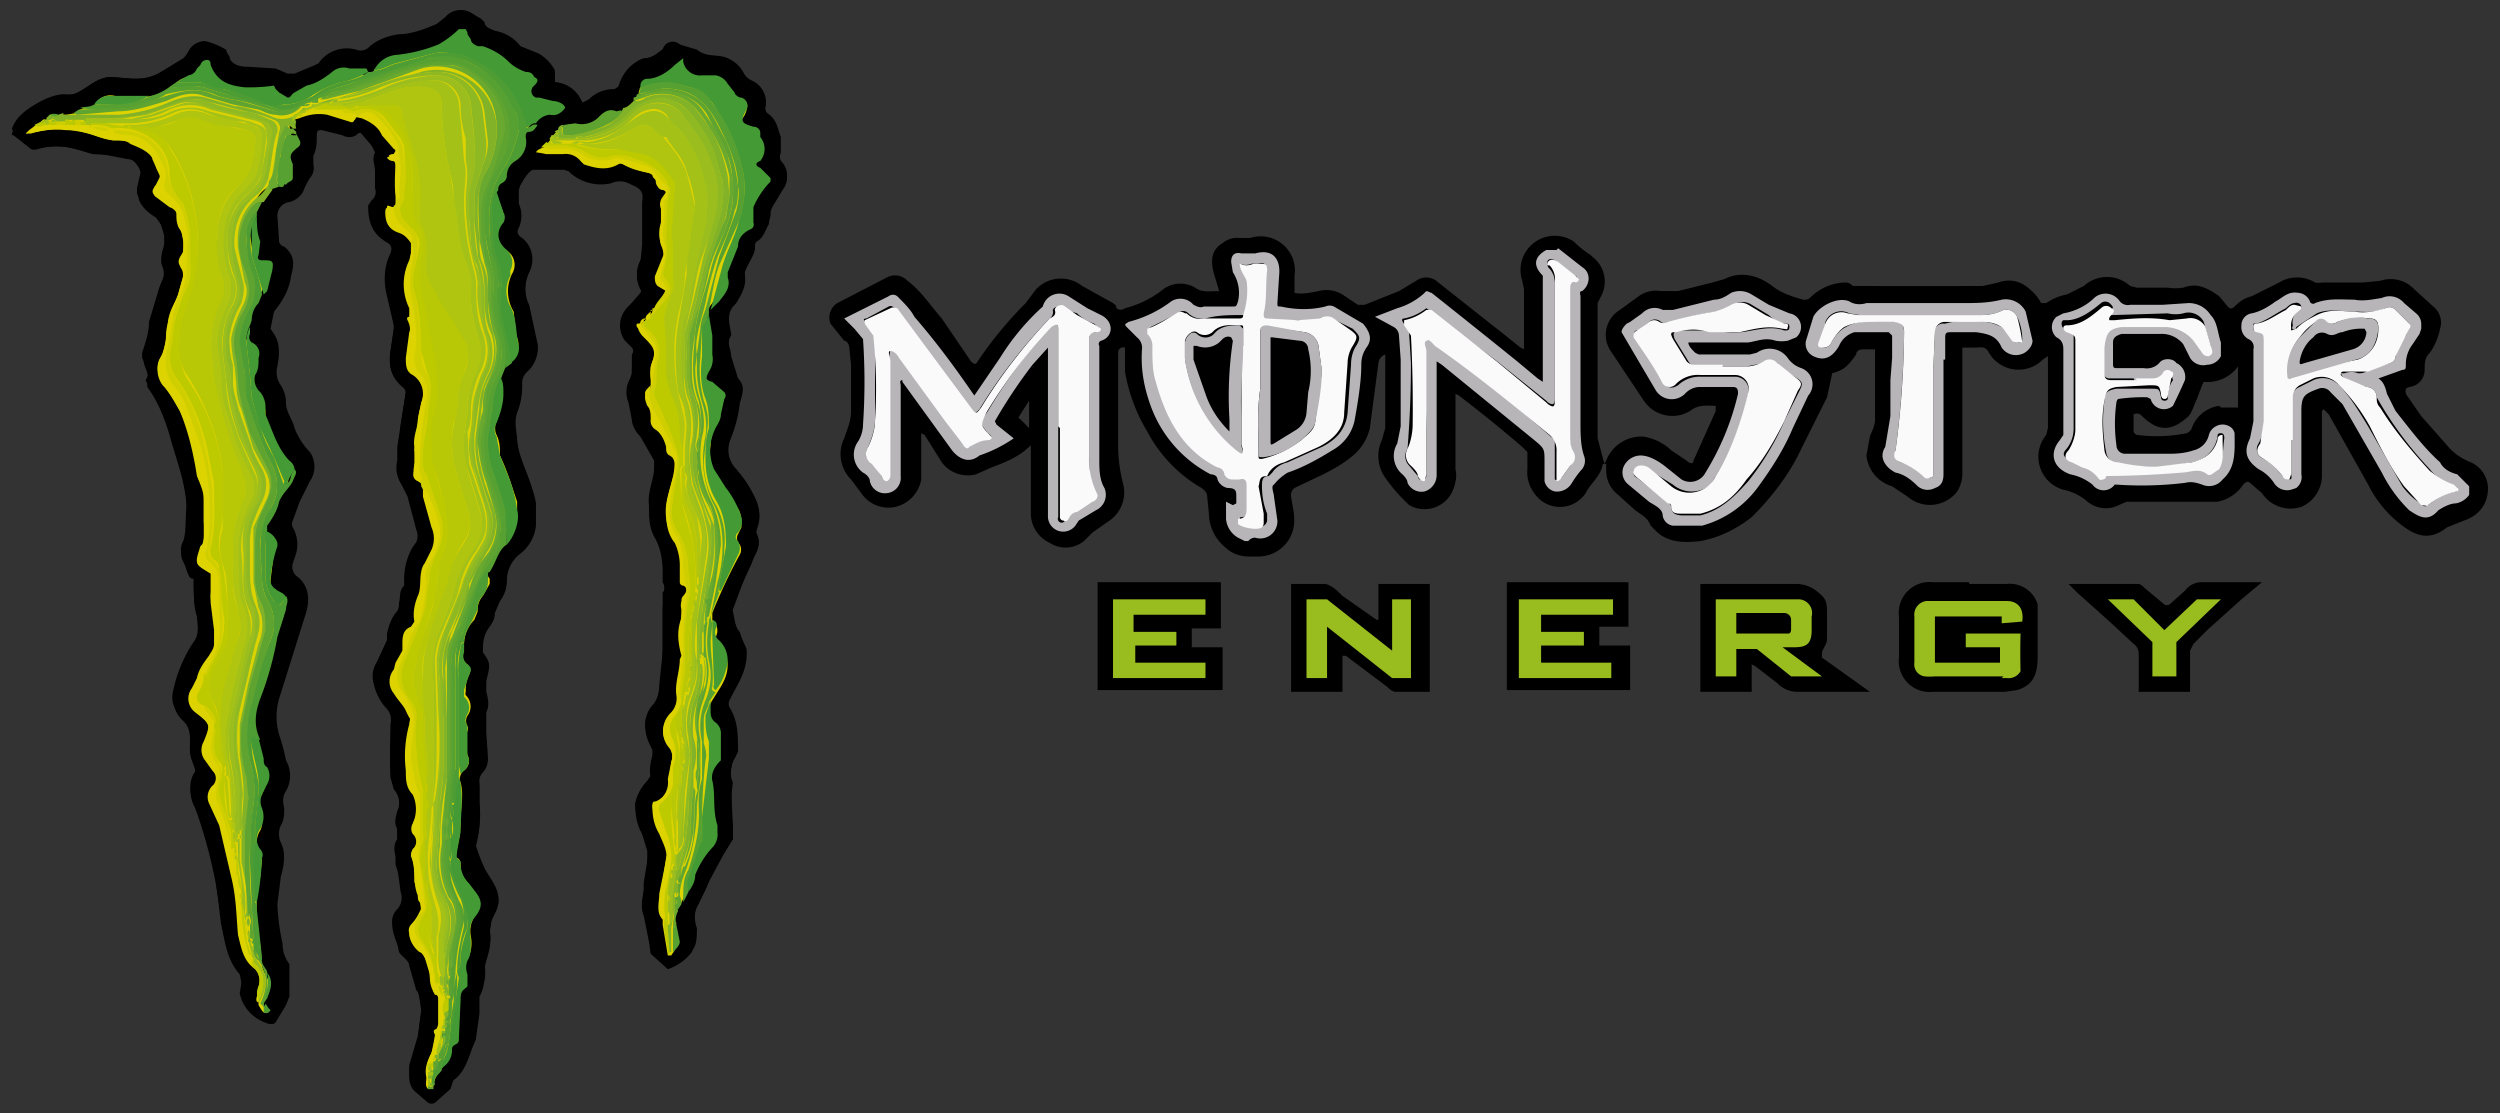 <svg width="146" height="65" fill="none" xmlns="http://www.w3.org/2000/svg"><rect width="100%" height="100%" fill="#333333" stroke="none"/><g clip-path="url(#a)"><path d="M32.4 4.8v-.6a2 2 0 0 0-1.1-1 3 3 0 0 1-.9-.4c-.4-.4-1-.8-1.5-1-.3 0-.6 0-.6-.4l-.2-.2c-.2 0-.4-.2-.5-.3a1.2 1.2 0 0 0-1.6.2l-.5.4c-.7.4-1.5.6-2.2.7-.6 0-1.2.2-1.7.7a.7.7 0 0 1-.8.2 2 2 0 0 0-2.2.7l-.3.2-1 .4h-.5l-.7-.3h-1.7c-.5-.1-.9-.2-1-.8a.7.7 0 0 0-.6-.4c-.3-.2-.5-.3-.8-.3a1.2 1.2 0 0 0-1 .5l-.3.3-1.3.8c-.5.3-1 .4-1.6.4l-1.3-.1c-.9 0-1.4.7-2.2 1a2 2 0 0 1-.5 0c-.5 0-1 .2-1.4.4-.7.4-1.4.8-1.7 1.6l.1.4 1 .7a.5.5 0 0 0 .4.1 4 4 0 0 1 2.2 0l1 .2 2.1.4c.4 0 .8.6.8 1L8 11v.3c.2.5.6.9 1 1.1.2.2.3.3.3.5l.3.7v.5c0 .4-.3.8-.1 1.2a1.1 1.1 0 0 1 0 1l-.2.5-.6 2c0 .6-.2 1.2-.4 1.8v.3c.2.5.5.9.2 1.3l.1.2c.6.9 1 1.8 1.3 2.8.4 1.5 1 2.9 1 4.4-.1.7 0 1.4-.2 2a1 1 0 0 0 0 1l.2.5c0 .2 0 .4.3.5 0 0 .2.1.1.2 0 .7 0 1.4.2 2 0 .6.2 1.2-.2 1.7-.6.9-1 1.9-1.2 2.9a1.4 1.4 0 0 0 .6 1.5 1.3 1.3 0 0 1 .4 1.4c0 .4 0 .9.2 1.3 0 .2.2.4 0 .6-.3.6-.2 1.2 0 1.8.4.6.6 1.2.8 2l.5 2.4.3 2.5c.2 1 .4 2 1 2.8.2.1.2.3.2.5v.7a2.3 2.3 0 0 0 1.4 1.8.3.3 0 0 0 .4 0l.5-1 .3-.5v-1.9l-.3-1.2-.1-.6-.2-1.7c0-.6 0-1 .2-1.6v-2a1.2 1.2 0 0 1 0-1v-1c0-.4 0-.8.2-1.1a1.8 1.8 0 0 0 0-1.8v-.3l-.3-1.2c-.3-.6-.3-1.4 0-2l1.5-5.3c.2-.7.1-1.4-.5-1.9a.7.7 0 0 1-.3-.7l.2-.7a2 2 0 0 0-.2-1.5v-.3c0-.4.2-.8.4-1.1L18 28a1.4 1.4 0 0 0-.1-1.7c-.4-.4-.7-1-.9-1.4l-.5-1.5c0-.3-.1-.7-.3-1a1.4 1.4 0 0 1-.2-1.1c.1-.6.2-1.3-.2-1.9l-.2-.3c0-.3.1-.7.3-1 .4-.6.8-1.3 1-2 0-.7.1-1.3-.5-1.8l-.3-.3v-1.5a.8.8 0 0 1 .6-.8 1.3 1.3 0 0 0 .9-.6c0-.3.2-.5.4-.8a1 1 0 0 0 .1-.8v-.5l.3-1.2c0-.3 0-.3.2-.3.5 0 .9.2 1.3.3a.8.8 0 0 0 .7 0 .3.3 0 0 1 .5 0l.6.7.2.4c-.2.4 0 .7 0 1.1v1a.6.6 0 0 1-.2.7l-.2.3c0 .9.2 1.6 1 2.1.4.2.4.4.3.7-.4.8-.4 1.7-.2 2.5L23 19v.2l-.2 1.4c-.1.7 0 1.4.7 2a.5.5 0 0 1 .2.3l-.3 1.9-.2 1.3v.8a1.7 1.7 0 0 0 .2 1.3l.4.8.5 1.9a1 1 0 0 1 0 .8c-.5.6-.7 1.4-.7 2.2v.3c-.3.3-.2.6-.3 1 0 .2 0 .4-.2.6-.3.4-.4.8-.5 1.2v.4l-.6 1.3c-.2.3-.3.7-.2 1.1.1.6.4 1.2.8 1.6a1 1 0 0 1 .2.9v1.2A33.8 33.8 0 0 0 23 46a1.2 1.2 0 0 1 .2 1.4c-.1.3-.2.7 0 1v.6c-.2.3-.2.6-.1 1v.5c.2.5.2 1 .3 1.6a1 1 0 0 1-.2 1 1 1 0 0 0-.3.8c0 .5.2 1 .4 1.5l.7.8.4 1.5.2 1.3-.2 1.5-.5 1.7c0 .5 0 1 .4 1.4l.7.6a.3.3 0 0 0 .4 0c.4-.2.6-.5.9-.8.1-.1.1-.4.3-.5.7-.7.8-1.6 1.2-2.3v-.2l.1-1.4.1-1c.3-.5.4-1 .3-1.7V56c.3-.5.4-1.1.3-1.7l.1-.6c.2-.3.4-.7.4-1 .1-.8-.5-1.4-.8-2a10 10 0 0 1-.5-1.3c.2-.8.3-1.7.2-2.5v-1a.9.9 0 0 1 .2-.8c.2-.2.3-.5.3-.8l-.1-1.5V41.6c.2-.4.1-.8 0-1.2v-.6c.1-.6.4-1.1-.2-1.6a.1.1 0 0 1 0-.1c0-.5 0-1 .4-1.5.2-.3.3-.5.3-.8l.3-.7c.3-.4.4-.8.4-1.2a2 2 0 0 1 .7-1.5 2.4 2.4 0 0 0 1-1.7v-1.3c-.2-1.3-1-2.3-1.1-3.6 0-.6-.2-1.1 0-1.7.2-.5.3-1 .3-1.6a.9.9 0 0 1 .3-.8 1.8 1.8 0 0 0 .6-1.4l-.5-2.4c-.3-.6-.3-1.3 0-2a1.6 1.6 0 0 0-.4-1.8.6.6 0 0 1-.2-.8 1.7 1.7 0 0 0 0-1.4v-.7c0-.3.2-.6.3-.8.2-.2.4-.5.6-.5h1.7l.3.1a2.7 2.7 0 0 0 2.5.7 1.2 1.2 0 0 1 1 0l.2.1c.5.2.7.4.6 1v2.5l-.1 1a1.7 1.7 0 0 0 0 1.6.3.3 0 0 1 0 .3l-.7.7a1.5 1.5 0 0 0-.2 2l.4.4a.3.3 0 0 1 0 .4v1.1l-.1.3a1.6 1.6 0 0 0-.1 1.4l.2 1c0 .3.2.7.5 1l.4.7.4.7v.4c0 .7-.4 1.4-.3 2.2 0 .7 0 1.4.4 2 .3.6.4 1.3.4 1.9v.6c.1.2.2.4 0 .6v3.5l-.2 1.9c0 .4-.1.9-.4 1.2a1.8 1.8 0 0 0-.4 1.4c0 .4.2.8.4 1.2v.3c-.1.4-.2.9-.1 1.3l-.2.3c-.4.3-.6.8-.7 1.3 0 .6.1 1.2.4 1.7l.3 1c0 .7 0 1.3-.2 1.9v.4c-.1.5-.2 1 0 1.5l.1.5.2 1 .1.7 1 .9c.6-.2 1.1-.6 1.4-1 .2-.5.3-.9.2-1.3a1.8 1.8 0 0 1 .2-1.5l.6-1.3.8-1.5.6-1v-.7a9.1 9.1 0 0 1 0-2.6c-.2-.4-.1-.9 0-1.2l.3-.6c0-1 0-1.8-.5-2.6a.5.5 0 0 1 0-.4c.5-1 1.1-1.8 1-3l-.4-.9c-.3-.4-.3-.9-.4-1.3a.2.2 0 0 1 0-.1l1-2.7c.3-.5.7-1 .4-1.7a.4.4 0 0 1 0-.3c.2-.5.2-1 0-1.6a7 7 0 0 0-1.3-2 1.6 1.6 0 0 1-.3-1.5c.3-.7.5-1.4.6-2.2.1-.5.4-1-.1-1.5l-.4-1.3c0-.4-.3-.8 0-1.2v-.1c-.1-.6-.3-1.2.2-1.7l.1-.1c.3-.5.6-1 .5-1.6v-.2c.2-.6.6-1 .6-1.5a.3.3 0 0 1 .1-.3c.4-.2.5-.7.7-1v-.5l.2-.5.6-1a1.2 1.2 0 0 0 0-1.5.7.7 0 0 1-.1-.7V8c-.2-.5-.2-1-.8-1.4a.4.4 0 0 1-.1-.3 1.4 1.4 0 0 0-.8-1.6 1 1 0 0 1-.5-.5 1.9 1.9 0 0 0-1.2-.9c-.5-.1-1 0-1.5-.4l-1-.3a.6.6 0 0 0-.8.1l-.1.1c-.4.3-.7.6-1.1.6a1 1 0 0 0-.5.2 2 2 0 0 0-.9 1.2l-.1.2-.3.2c-.6 0-1.1.2-1.5.6L34 6a1.9 1.9 0 0 0-1.7-1.2ZM115 34h-2.1a1.8 1.8 0 0 0-2 2v2.4a1.8 1.8 0 0 0 2 2h4.2l.7-.1c1-.3 1.2-1 1.2-2v-3a1.7 1.7 0 0 0-1.8-1.2H115ZM71.4 40.4v-2.6h-1.8v-1.1h1.7V34h-7.2v6.3h7.3ZM95.1 36.7V34H88v6.3h7.2v-2.6h-1.8v-1.1h1.7ZM78.4 40.4v-2.1h.2l2.4 1.8c.1.1.3.3.5.3h2v-6.3h-3v2.1h-.1l-2-1.4c-.3-.3-.6-.6-1-.7h-2v6.3h3ZM102.3 38.8l.2.1 1.3 1a1.6 1.6 0 0 0 1.1.5h4.3l-2.8-2v-.3c.1-.3.3-.5.3-.8v-1.5c0-.4 0-.8-.4-1.1a2 2 0 0 0-1.4-.6h-5.6v6.3h3v-1.6ZM132 34h-3.4a1.2 1.2 0 0 0-1 .5l-.9.8a.3.3 0 0 1-.3 0l-1.2-1a.6.6 0 0 0-.3-.2h-4.1l.5.5 1.9 1.7 1.4 1.3a.7.7 0 0 1 .3.6v2.2h3V38l.2-.4.8-.8 2-1.8 1.2-1Z" fill="#000"/><path d="M32.4 4.8A1.8 1.8 0 0 1 34 6l.3-.1c.4-.4 1-.6 1.5-.6l.3-.2.1-.3c.2-.5.5-.9 1-1.2l.4-.2c.5 0 .8-.3 1.1-.5a.6.6 0 0 1 1-.3l.9.4c.5.3 1 .2 1.5.4a1.9 1.9 0 0 1 1.2.9l.5.4a1.4 1.4 0 0 1 .8 1.6.4.4 0 0 0 .2.4c.5.3.6.8.7 1.4v.7a.7.7 0 0 0 .2.7 1.2 1.2 0 0 1 0 1.5l-.7 1v.6l-.1.4c-.2.4-.3.8-.7 1a.3.3 0 0 0-.2.3c0 .6-.4 1-.5 1.5 0 0-.1.2 0 .2 0 .6-.3 1.1-.6 1.6v.2c-.6.5-.4 1-.3 1.6v.2c-.2.4 0 .7 0 1v.2L43 22c.5.5.2 1 .1 1.5l-.5 2.3a1.6 1.6 0 0 0 .3 1.5c.5.6 1 1.2 1.2 2 .3.5.3 1 .1 1.5 0 .1-.1.3 0 .4.3.6-.1 1.1-.3 1.7l-1.2 2.6v.2c.2.4.2.9.5 1.2l.3 1c.2 1.2-.4 2-1 3a.5.5 0 0 0 0 .3c.4.8.6 1.7.5 2.6 0 .2 0 .4-.2.6-.1.4-.2.8-.1 1.2v.5l.1 2.1v.8l-.6.9-.8 1.5c-.1.5-.4.9-.6 1.3a1.8 1.8 0 0 0-.1 1.5c0 .4 0 .9-.2 1.2-.3.5-.8 1-1.4 1l-1-.8-.2-.7-.1-1c0-.2 0-.3-.2-.5-.2-.5 0-1 0-1.5v-.4l.3-1.8a3 3 0 0 0-.4-1c-.2-.6-.4-1.2-.4-1.8.1-.5.4-1 .7-1.3l.2-.3c0-.5 0-.9.2-1.3a.5.5 0 0 0 0-.4l-.5-1a1.7 1.7 0 0 1 .5-1.5c.2-.3.4-.8.4-1.2l.1-2v-2.4l.1-1v-1.2c0-.6-.2-1.3-.5-1.8-.3-.7-.4-1.4-.4-2 0-.9.4-1.6.4-2.3l-.1-.4-.3-.7a3 3 0 0 0-.5-.7l-.5-1c0-.4 0-.7-.2-1a1.6 1.6 0 0 1 .2-1.3v-.3c0-.4 0-.8.2-1.1a.3.3 0 0 0 0-.5 3 3 0 0 1-.5-.4 1.5 1.5 0 0 1 .2-2l.6-.7a.3.3 0 0 0 0-.3 1.7 1.7 0 0 1 0-1.6c.2-.3.2-.6.2-1v-2.5c0-.6-.1-.8-.7-1h-.1a1.2 1.2 0 0 0-1-.1 2.7 2.7 0 0 1-2.6-.7h-2c-.1-.1-.4.2-.5.4l-.5.8v.6a1.6 1.6 0 0 1 0 1.5.6.6 0 0 0 .3.7 1.6 1.6 0 0 1 .4 2c-.3.5-.3 1.3 0 1.9l.5 2.3a1.7 1.7 0 0 1-.7 1.5 1 1 0 0 0-.3.8c0 .5 0 1.1-.2 1.6-.3.6-.1 1.1 0 1.7.1 1.2.9 2.3 1 3.6v1.3a2.4 2.4 0 0 1-1 1.7 2 2 0 0 0-.6 1.5c0 .4-.2.8-.4 1.2a4 4 0 0 0-.3.7l-.4.8c-.4.4-.3 1-.4 1.5.6.6.4 1.1.2 1.7v.6c.1.4.2.8 0 1.1v1.3l.1 1.4c0 .4-.1.7-.3 1a.9.9 0 0 0-.1.6V47a6.8 6.8 0 0 1-.3 2.6l.5 1.2c.4.6 1 1.2.9 2l-.4 1-.1.6c.1.5 0 1.1-.2 1.7l-.1.4c0 .6 0 1.2-.3 1.7v1l-.2 1.4v.1c-.4.8-.5 1.7-1.2 2.3-.2.1-.2.4-.3.6l-.9.8a.4.4 0 0 1-.4 0l-.7-.6c-.5-.4-.4-1-.4-1.4l.5-1.7.2-1.6c0-.4 0-.9-.3-1.3l-.4-1.4c0-.3-.4-.5-.6-.8L23 54c0-.3 0-.6.3-.8a1 1 0 0 0 .2-1l-.2-1.6-.2-.6.1-1v-1.6a1.2 1.2 0 0 0-.2-1.3l-.2-.7a25.4 25.4 0 0 1 .1-3.6l-.2-.4c-.4-.4-.7-1-.9-1.6 0-.4 0-.8.2-1.1l.6-1.3.1-.4c0-.4.2-.9.5-1.2l.2-.6c0-.4 0-.7.3-1v-.3c0-.8.1-1.6.6-2.2a1 1 0 0 0 .1-.8l-.5-1.9-.5-.8a1.7 1.7 0 0 1-.1-1.4v-.7l.1-1.3.3-1.9a.5.5 0 0 0-.2-.4c-.7-.5-.8-1.2-.7-2l.2-1.3V19l-.3-1.6c-.2-.8-.1-1.7.2-2.5.2-.3.2-.5-.2-.7-.8-.5-1-1.2-1-2.1 0-.1 0-.2.2-.3a.6.6 0 0 0 .2-.6v-1c0-.5-.3-.8 0-1.2l-.3-.4-.5-.7a.3.3 0 0 0-.5 0 .8.8 0 0 1-.8 0l-1.2-.3c-.2 0-.3 0-.3.3 0 .4 0 .8-.2 1.2v.5a.9.9 0 0 1-.2.8 4 4 0 0 0-.4.8 1.3 1.3 0 0 1-.8.6.8.8 0 0 0-.7.8l.1 1.5c0 .1.1.3.3.3.6.5.6 1 .4 1.7-.1.8-.5 1.5-1 2.1l-.2 1 .2.3c.4.6.3 1.3.2 1.9a1.3 1.3 0 0 0 .2 1.1c.2.3.3.7.3 1 0 .6.4 1 .5 1.5.2.5.5 1 .9 1.4a1.5 1.5 0 0 1 0 1.7l-.6 1.2-.4 1.1a.4.4 0 0 0 0 .4 2 2 0 0 1 .2 1.5l-.2.6a.7.7 0 0 0 .3.8c.6.5.7 1.2.5 2l-1.6 5.1c-.2.7-.2 1.4 0 2.1a11.3 11.3 0 0 1 .4 1.5 1.8 1.8 0 0 1 0 1.8c-.2.3-.2.6-.1 1 0 .3 0 .7-.2 1a1.2 1.2 0 0 0 0 1c.3.6.2 1.3 0 2l-.2 1.6a12.7 12.7 0 0 0 .3 2.3c0 .4.1.8.4 1.2v1.9l-.2.5-.6 1a.3.3 0 0 1-.3.1A2.3 2.3 0 0 1 14 58l.1-.6-.1-.5c-.7-.8-.9-1.8-1-2.9l-.4-2.4a28.4 28.4 0 0 0-1.2-4.4c-.3-.6-.4-1.2 0-1.8.2-.2 0-.4 0-.6a2 2 0 0 1-.3-1.3c0-.6 0-1-.4-1.4a1.5 1.5 0 0 1-.5-1.5c.1-1 .5-2 1.1-2.8.4-.6.3-1.2.2-1.8-.2-.6-.2-1.3-.1-2a.3.3 0 0 0-.1-.2c-.3 0-.3-.3-.4-.5a3 3 0 0 0-.2-.5.9.9 0 0 1 0-.9c.3-.7.1-1.4.2-2 0-1.6-.6-3-1-4.5-.3-1-.7-2-1.3-2.8v-.2c.2-.4-.1-.8-.2-1.2v-.3l.4-1.9c0-.7.4-1.3.5-2l.1-.4a1.2 1.2 0 0 0 .1-1c-.2-.4 0-.8.1-1.2v-.6l-.2-.7-.3-.4c-.5-.3-.9-.7-1-1.1L8 11l.2-.9c0-.3-.4-.8-.8-1L5.4 9l-1-.3a4 4 0 0 0-2.2 0 .5.5 0 0 1-.4 0l-1-.8c-.2 0-.1-.1 0-.3.2-.9.9-1.2 1.6-1.6.4-.3.8-.4 1.3-.4l.6-.1c.7-.2 1.3-1 2.2-1l1.3.1c.5 0 1.1 0 1.6-.4.4-.2 1-.4 1.3-.7L11 3a1.1 1.1 0 0 1 1-.6 4.6 4.6 0 0 1 1.2.5l.1.3c.2.6.7.7 1.2.7l1.6.1.7.3h.4l1.2-.5.2-.1a2 2 0 0 1 2.2-.8.7.7 0 0 0 .8-.2c.5-.4 1-.6 1.7-.7.7 0 1.5-.3 2.2-.6l.5-.4a1.2 1.2 0 0 1 1.6-.2l.5.3.2.2c0 .3.4.4.6.5.6.1 1.1.4 1.5.9l1 .4c.4.2.8.6 1 1v.6ZM145.3 28.5a1.7 1.7 0 0 0-1-1.5c-.5-.2-1-.5-1.4-1l-1.5-1.7-.9-1.3c0-.2-.1-.3.2-.4a1 1 0 0 0 .9-1c0-.4 0-.7.3-1 .3-.4.5-.9.6-1.4a1.2 1.2 0 0 0-.4-1.3l-1.1-1a1.9 1.9 0 0 0-2-.5l-1 .1h-2.4a1 1 0 0 1-.4 0 2 2 0 0 0-2.1 0l-1.6.8c-.4.1-.7.3-1 .6-.2.2-.3.1-.4 0l-.5-.6c-.7-.5-1.3-.8-2.1-.5a3 3 0 0 1-.9 0h-1.8l-.4-.1a2 2 0 0 0-2.7 0l-1 .5a3 3 0 0 0-1.2.5h-.3c-.2-.4-.5-.7-.9-1a1.7 1.7 0 0 0-1.6-.2l-.9.2a881.6 881.6 0 0 1-7.6 0c-.2-.2-.3-.2-.5-.2a3 3 0 0 0-2 .9.5.5 0 0 1-.4.1c-.7-.2-1.3-.4-1.8-.8-.8-.6-1.8-.9-2.8-.4l-.7.2-2 .5h-1a1.7 1.7 0 0 0-1.3.3l-1.1.8a1.7 1.7 0 0 0-.6 2.3l2 3a2 2 0 0 0 2.7.6c.5-.4 1-.3 1.5-.3v.3l-1.3 2.9c0 .2-.2.2-.4 0l-.9-.6c-.4-.4-1-.7-1.6-.8a2.2 2.2 0 0 0-2.2 1.4l-.1.2-.4-1.5v-7.9l.2-.4A1.8 1.8 0 0 0 93 15l-.1-.1a6 6 0 0 1-1-.8 2 2 0 0 0-3 2.3l.1.5v3.5l-.2-.1-1-.8-3.8-3a1 1 0 0 0-1.3-.1l-1 .6-2 .8h-.4l-.9-.6A1.8 1.8 0 0 0 77 17c-.5.1-1 .2-1.4.1v-1a2 2 0 0 0-2.6-2.2h-.6a1.3 1.3 0 0 0-1 .3c-.7.4-.7 1.1-.5 1.8l.3 1c-.5 0-1 .1-1.4-.2a1.7 1.7 0 0 0-2 .2 6 6 0 0 1-2.1 1 .4.4 0 0 1-.5 0c0-.2-.1-.2-.2-.3l-1.8-1a2 2 0 0 0-2.7.2l-.6.8c-1 1-2 2.2-2.8 3.4-.1.2-.2.2-.4 0L55 18.6c-.7-.8-1.2-1.6-2-2.2a1 1 0 0 0-1.2-.2l-2.9 1.5a1 1 0 0 0-.4 1.2l.8 1c.2 0 .3.3.3.4l.1 1V24c0 .6-.2 1-.4 1.6a2.1 2.1 0 0 0 .4 2.4l.6.8a1.9 1.9 0 0 0 2 .8 2 2 0 0 0 1.5-1.6V25.3l.2.1L55 27a1.9 1.9 0 0 0 2 .7l.9-.4c.8-.3 1.6-.6 2.3-1.3v4a1.9 1.9 0 0 0 1.1 1.7 1.7 1.7 0 0 0 2-.1l.5-.5 1-.7a2 2 0 0 0 .8-2.1c-.2-.8-.3-1.5-.3-2.3v-5.4a.3.3 0 0 1 .4-.3v1.4a10 10 0 0 0 1.3 3.5 8.3 8.3 0 0 0 3 3.2c.2.1.5.3.5.6l.1 1a2.6 2.6 0 0 0 1 2c.3.3.8.5 1.3.5h.6a2.1 2.1 0 0 0 2-1.5c.2-.7 0-1.3-.1-2a.5.5 0 0 1 .2-.5c1.2-.6 2.3-1 3.3-1.8A3 3 0 0 0 80 25l.5-3.8a.6.6 0 0 1 .4-.5v4.3l-.2.7a2.2 2.2 0 0 0 .2 2.2 10 10 0 0 0 1.4 1.6 1.8 1.8 0 0 0 2.6-1c.1-.3.2-.7.1-1.1V23l.2.1a83.3 83.3 0 0 1 3.7 3l.3.3v1a2 2 0 0 0 .4 1.4 1.8 1.8 0 0 0 3 0c.3-.6.9-1 1-1.7h.2v.4a1.8 1.8 0 0 0 .7 1.4l1 .9c.4.3.7.4.9.9l.4.4c.7.6 1.6.6 2.5.5 1.1-.2 2.1-.7 3-1.4 1.2-1.2 2.2-2.5 2.9-4l1.5-3 .3-1.4c.7-.2.9-.4 1.4-1.1 0-.2.2-.3.4-.3h.7v4.1c0 .4-.2.7-.3 1l-.2 1.1a2.1 2.1 0 0 0 1.5 1.8l.9.6a2 2 0 0 0 2.9-.3c.2-.3.3-.7.3-1v-7.4h.8c.2 0 .5-.1.7.2a2 2 0 0 0 3.2.5l.3-.2V25l-.1.4a2 2 0 0 0 1 3.2c.5.1.9.3 1.3.6a1.7 1.7 0 0 0 1.7.4l.7-.3h5.3a2.3 2.3 0 0 0 1.5-1c.2-.2.3-.2.4-.1l.7.6a2 2 0 0 0 2.3.8 2 2 0 0 0 1.2-1.9V24l.1-.1.3.3 2.3 4.1c.5 1 1.2 1.8 2 2.4.8.6 1.6.9 2.6.1l1-.4c.9-.3 1.4-1 1.4-1.9Zm-85.9-4 .7-1.1V25l-.7-.7Zm70.2-.8A2 2 0 0 0 128 25a.5.5 0 0 1-.3.3 9 9 0 0 1-2.9.1.3.3 0 0 1-.2-.2v-1a.4.4 0 0 1 .5.1c1 1 1.8.8 2.6.1.3-.2.4-.7.6-1.1l.3-.8.1-.2a2.2 2.2 0 0 0 2-.9v2.4h-1Z" fill="#000"/><path d="M31.5 6.5a.4.4 0 0 0 0-.4L31 6a.6.6 0 0 1-.2-.6l.2-.6c0-.2-.1-.4-.3-.4-.4 0-.7-.3-1-.5-.4-.5-1-.8-1.6-1a1 1 0 0 1-.8-.7c-.1-.2-.3-.3-.5-.2a.5.5 0 0 0-.4.2c-.2.4-.6.4-.9.6-.7.4-1.6.6-2.4.6a1.7 1.7 0 0 0-1.3.8s0 .2-.2.2l-1.4-.1a.6.6 0 0 0-.6 0l-.6.5c-.2.2-.3.4-.6.4-.5 0-1 .3-1.3.6-.4.3-.4.3-.8 0l-.2-.3a.4.4 0 0 0-.4-.1L14 5.2c-.7-.1-1.3-.4-1.6-1.1-.1-.2-.1-.4-.3-.4a.6.6 0 0 0-.5.3l-.1.3a.4.4 0 0 1-.4.2c-.4 0-.7.2-1 .5-.3.3-.7.5-1.2.6-.7.1-1.5.2-2.2 0a1 1 0 0 0-1 .3.7.7 0 0 1-.5.4 1 1 0 0 0-.8.3l-.5.1c-.4 0-.9 0-1.2.3a.2.2 0 0 0-.2 0l-.3.3-.3.2-.4.3.6-.1c.5-.1 1-.2 1.7-.1.7 0 1.4.2 2 .4l.8.2a3 3 0 0 1 2 .6c.1.1.3.3.3.5l.4.9a.2.2 0 0 1 0 .2l-.2.4a.5.5 0 0 0 0 .7h.1l.8.6c.2 0 .3.2.3.4 0 .3 0 .7.3 1l.1.6v.6c-.1.2-.4.5-.2.8a1 1 0 0 1 .1 1l-.2.7-.1.3c-.3.5-.5 1-.5 1.5 0 .6-.2 1.2-.3 1.7a1.5 1.5 0 0 0 0 1.8c.4.4.7 1 1 1.5.5 1.2.8 2.5 1 3.8.2.5.4.9.4 1.4v2.5l-.2.2c-.3 1-.4 1 .6 1.6v1.7l.2 1.6v.8c0 .3-.2.5-.3.7-.3.4-.6.8-.7 1.3l-.3.6a1 1 0 0 0 .2 1.4c.9.7.9.7.5 1.7a1 1 0 0 0 0 1l.5.7a.6.6 0 0 1 0 .9.9.9 0 0 0-.2 1l.6 1.3.7 3c.3 1.2.3 2.3.4 3.4.2.8.3 1.5 1 2a1 1 0 0 1 .2 1l-.1.6a.4.4 0 0 0 0 .3.1.1 0 0 0 .1 0v.2c.3.5.3.5.6.4-.5-.3-.3-.7-.1-1.1a.9.9 0 0 0 0-.9c-.3-.5-.4-1-.4-1.6v-.3a9.3 9.3 0 0 1 0-4c0-.5.2-1 0-1.3a1.3 1.3 0 0 1 0-1.4 1 1 0 0 0 0-.9 1.4 1.4 0 0 1 .1-1.2l.2-.5a.8.8 0 0 0 0-.7l-.2-.6c0-.4-.1-.9-.3-1.3-.2-.7-.2-1.5 0-2.2l.9-3c.1-.7.5-1.5.7-2.3.2-.8.2-.8-.5-1.3a.6.6 0 0 1-.3-.6l.2-1.7c.2-.4-.1-.7-.5-.9a.2.2 0 0 1-.1-.3l.2-.5.4-.8.2-.5.4-.6c.2-.3.3-.7.3-1v-.3a2 2 0 0 0-.4-.6l-.4-.7-.6-1.4V24a1.5 1.5 0 0 0-.5-1 1.1 1.1 0 0 1-.2-1l.2-1.3c0-.2 0-.3-.2-.5l-.3-.2a1.2 1.2 0 0 1-.2-1l.5-1.1.6-1.1.3-.7a.6.6 0 0 0-.3-.6l-.5-.2-.1-.3-.2-1.3c0-.5 0-1 .2-1.5a1.8 1.8 0 0 1 .9-1.3c.3 0 .5-.1.7-.3.5-.4.1-1.2.4-1.7l.2-.4V8l-.1-.7c0-.3.3-.3.6-.4.5-.2 1-.3 1.6-.2l1.3.4c.2.1.3 0 .3-.2.1-.1.3 0 .4 0 .5.2 1 .5 1.2 1l.7.8c.2.1 0 .2 0 .3l-.4.2a.4.4 0 0 0 .3.2c.2 0 .2.2.2.4a9 9 0 0 0 0 1.7v.2c0 .2 0 .4-.2.4-.3 0-.4 0-.4.3 0 .6.2 1 .8 1.2.3.1.5.3.7.6v.6l-.1.4a3.2 3.2 0 0 0 0 2.8v.5s-.2 0-.1.2.2.5.1.7l-.2 1.5c0 .4 0 .8.4 1a1.3 1.3 0 0 1 .5 1.6l-.2 1c0 .5-.3 1-.2 1.6v1.4a.4.4 0 0 0 .2.6l.3.2v.7l.5 1.8a1.6 1.6 0 0 1 0 1.3l-.4.8a1 1 0 0 0-.2.5c-.1.4 0 1-.2 1.4-.2.5-.3 1-.2 1.5l-.2.3c-.5.2-.5.6-.5 1.1v.3l-.4.7-.1.4a1.1 1.1 0 0 0 0 1.4c.3.5.7.8.9 1.4.1.1 0 .2 0 .4a7 7 0 0 0-.2 2.7c0 .5 0 1 .4 1.4a2 2 0 0 1 0 1.7.6.6 0 0 0 0 .6.6.6 0 0 1 0 .9.7.7 0 0 0 0 .6c.2.7 0 1.4.3 2.1 0 .2 0 .4.3.5-.2.5-.4.9-.7 1.2a.5.5 0 0 0-.1.5 1.5 1.5 0 0 0 .6 1.1.5.5 0 0 1 .3.3l.3 1c0 .3 0 .6.2 1l.1.2c.2 0 .2.1.2.3v1.4l-.1.3c-.2 0-.2.2-.1.3 0 .4-.1.9-.3 1.3-.2.4-.3.8-.2 1.2 0 .3-.1.5.1.7h.3c0-.7.4-1 .7-1.5.2-.1.3-.4.3-.6 0-.2 0-.4.2-.5.2-.1.2-.2.2-.4 0-.8.2-1.6.1-2.5l.1-.3c.5-.2.3-.5.3-.8 0-.3-.2-.5 0-.8a2 2 0 0 0 .3-1.5 1.6 1.6 0 0 1 .3-1.3.9.9 0 0 0 0-1.1l-.6-.9c-.2-.2-.3-.5-.3-.8 0-.2 0-.4-.2-.5-.1 0-.2-.1-.1-.3a6 6 0 0 0 .3-1.9c0-.7.2-1.5 0-2.2a.6.6 0 0 1 .2-.7.7.7 0 0 0 .2-.9c-.1-.4-.2-1 0-1.4a.4.4 0 0 0 0-.3.6.6 0 0 1 0-.6.9.9 0 0 0-.1-1.2.3.3 0 0 1 0-.2c0-.3 0-.6.2-1a.5.5 0 0 0-.1-.6.6.6 0 0 1-.2-.8v-.3a2.1 2.1 0 0 1 .6-1.5l.2-.5a1.2 1.2 0 0 1 .3-.9l.4-.7v-.3l-.2-.3v-.2l.5-1a61.3 61.3 0 0 1 1.3-2.3v-.7l-.3-.9a15.8 15.8 0 0 0-.7-1.8c0-.4 0-.8-.2-1.2-.2-.4 0-1 .2-1.4v-1.7a1.8 1.8 0 0 1 .5-1.4l.4-.4c.4-.4 0-.8 0-1.3l-.1-1a2.3 2.3 0 0 1-.1-2.2 1 1 0 0 0-.1-1.2c-.3-.3-.7-.4-.8-.8a1 1 0 0 1 .2-1l.2-.2v-.3a2 2 0 0 0-.3-.7l-.3-.4.1-.5.5-1 .6-.8c.2-.5.2-1.1.6-1.4.2 0 .2-.2.3-.3v-.2l.5-.5v-.2Zm-6.7 20.9v-.2.2ZM14.5 54.7v.2-.2Z" fill="#DDD300"/><path d="M44.3 10c-.2 0-.4-.1-.4-.3a.4.4 0 0 1 .2-.3l.2-.2a.7.7 0 0 0 0-.8c-.1-.3-.3-.5-.6-.6l-.5-.4c0-.3.2-.5.3-.7.1-.2.3-.8-.1-.8a.9.9 0 0 1-.6-.5 1.6 1.6 0 0 0-1.7-.9h-.3A1 1 0 0 1 40 4c-.2-.4-.2-.4-.5-.2l-.5.5c-.2.2-.5.3-.9.4-.5 0-.7.3-.8.7 0 .3-.2.4-.3.6a1 1 0 0 1-1 .6 1.2 1.2 0 0 0-.9.3 1.8 1.8 0 0 1-1.4.4 1.2 1.2 0 0 0-1.2.4l-.7.9-.2.1-.2.2.5.1h1a1.1 1.1 0 0 1 1 .4l.2.2c.6.2 1.3.4 2 0a.3.3 0 0 1 .3 0c.5.3 1 .4 1.5.5l.2.1c0 .3.4.3.3.6 0 .2.2.3.3.3 0 0 .2 0 .2.2v.2a1 1 0 0 0-.2 1v.6c-.2.4-.2.8-.1 1.2a1.5 1.5 0 0 1 0 1.3l-.2.4a.5.5 0 0 0 0 .7l.5.3v.1a66.2 66.2 0 0 0-1 1.4l-.4.4c-.3.2-.3.3 0 .7l.2.2c.6.6.6.8.3 1.6v1.3c-.4.3-.4.5-.2 1 .2.2.2.5.2.8a.6.6 0 0 0 .3.6c.3.2.5.6.6 1 0 .2 0 .4.2.5.4.2.3.6.3 1l-.1.3c-.2.7-.4 1.4-.4 2 0 .7.1 1.3.5 1.8.2.4.3.9.3 1.3v1a.2.2 0 0 0 .2.2.3.3 0 0 1 .1.5v.1c-.2.2-.3.5-.2.8v.5c-.3.7-.2 1.5 0 2.2l-.1.2c0 .7-.3 1.4-.2 2.1a1.2 1.2 0 0 1-.3 1 1.5 1.5 0 0 0-.1 2.1.8.8 0 0 1 .1.8l-.2 1a1.3 1.3 0 0 1-.8 1.4.2.2 0 0 0-.1.2c0 .6.1 1.1.4 1.6.2.5.5 1 .4 1.5l-.4 2c0 .5-.2 1.1.2 1.5v.3l.3 1.8h.2l.2-.3v-1a2.1 2.1 0 0 1 .4-1.8l.7-1.4c.2-.7.6-1.3 1-1.9a1.1 1.1 0 0 0 .2-1.1 2 2 0 0 1-.2-1V46c0-.4-.2-.7 0-1 .6-.6.4-1.3.4-2 0-.5-.4-.6-.5-1 0-.4 0-.8.2-1.1l.5-.8c.6-1 .5-1.8-.2-2.7 0 0-.2-.1-.1-.2a.8.8 0 0 0-.2-1v-.4a31.3 31.3 0 0 1 1.6-3.4.6.6 0 0 0 0-.6.5.5 0 0 1-.1-.6l.2-.4c0-.4 0-.8-.2-1.1L42 28a2.5 2.5 0 0 1-.5-2c0-.8.5-1.5.6-2.3v-.2c.1-.2.2-.4 0-.6 0-.2-.3-.3-.6-.4l-.4-.2a.1.1 0 0 1 0-.1l.1-.6.2-.3V20l.1-.2V19.5l-.1-.4v-.3l-.2-.3a.5.5 0 0 1 .1-.4l.3-.4.2-.3c.2-.2.3-.5.3-.7v-.5l.1-.4.2-.4a3.2 3.2 0 0 0 .4-1V14c.2-.4.6-.5.7-.9v-.6c0-.5.3-.9.6-1.2l.5-.6a.6.6 0 0 0-.3-.6.1.1 0 0 1-.1 0Z" fill="#DDD300"/><path d="M37.4 5.1V5a.4.4 0 0 1 .4-.4c.6 0 1.2-.4 1.6-.8l.5-.4v.2a1 1 0 0 0 1.1.8h.8a1 1 0 0 1 .7.5l.4.5c0 .1.2.3.4.3a.5.5 0 0 1 .3.7c-.4.7-.3.8.4 1a.4.4 0 0 1 .4.3V8a1.1 1.1 0 0 1 0 1.4c-.3.1-.3.3 0 .4l.6.6v.2c-.4.4-.8 1-1 1.5v.9a.3.3 0 0 1-.2.4c-.4.2-.7.5-.7 1l-.6 1.5v.3c.2.6-.2 1-.5 1.4l-.5.5.7-2.6c.3-1 .8-1.8 1-2.8.3-1 .4-2 .1-3-.3-1.3-1-2.6-1.7-3.7-.4-.4-.8-.7-1.3-.9-1-.3-2-.3-3 .1M21.9 4a1.6 1.6 0 0 1 1.3-.8 9 9 0 0 0 2.4-.6 5.8 5.8 0 0 0 1.2-.9h.4l.1.2V2l.2.3c0 .2.2.3.4.4h.3c.6.2 1.1.5 1.5.9.3.3.7.5 1 .6.3 0 .4.1.5.3.2.1.3.2 0 .5a.4.4 0 0 0 .1.7h.2l.8.2c.3 0 .7.2.7.4a1 1 0 0 1-.5.4 1 1 0 0 1-.4 0 1.1 1.1 0 0 0-.8.5.4.4 0 0 0-.3.1c-.3.3-.3 0-.4-.1-.2-.8-.6-1.5-1.1-2.1a5.7 5.7 0 0 0-2.6-1.8c-.5-.2-1-.3-1.5-.2l-2.3.6c-.4.1-.8.4-1.3.4" fill="#449A35"/><path d="M3.7 6.7h.8L7 6.7c1-.1 1.9-.3 2.8-.7.7-.3 1.4-.5 2.2-.3l1.7.5c.5 0 1 .2 1.4.3l1 .4a1.5 1.5 0 0 0 1.6-.6h.1a.4.4 0 0 0 .4-.1.1.1 0 0 0 0-.1h.3l.2-.1.3-.1c.7-.2 1.4-.3 2-.6l3.6-1.1A3.5 3.5 0 0 1 29 7.4a5 5 0 0 1-.6 2.6c-.7 1.4-.5 2.7-.4 4 0 .5 0 1 .2 1.4.2.5.3 1 .3 1.6v.6c0 .7.1 1.2.3 1.8.2.8.2 1.5 0 2.2l-.5 1-.2 1.4-.2 2c0 .7.2 1.4.4 2.2l.6 1.7a3 3 0 0 1-.5 2.4l-1 1.8c0 .4 0 .7-.2 1l-.9 2L26 39l.1 3v3.4a19.4 19.4 0 0 0-.4 4c-.2 1 0 2.2.5 3.1.3.4.4.9.4 1.3 0 .7-.3 1.4-.4 2 0 .5-.2.9 0 1.3v.3c-.2 0-.1.2 0 .4v.3a.2.2 0 0 1-.3-.2c.2-.1 0-.1 0-.1v-.5c0-.8.1-1.7.3-2.5a3 3 0 0 0-.2-2.3c-.4-.6-.5-1.4-.5-2.1l.2-2.5v-1.1c.2-1 .2-2 .2-3V42a14.7 14.7 0 0 1 0-2.4c-.1-1 0-2 .5-2.8l.7-1.9a9 9 0 0 1 1-2.5 3 3 0 0 0 .6-2.5l-.7-2.2c-.2-.8-.3-1.6-.2-2.4l.2-1.5c0-.6.2-1.3.5-1.9a3.1 3.1 0 0 0 .2-2.4c-.3-.6-.4-1.3-.4-2 0-.9 0-1.7-.4-2.5v-.2l-.2-1.9v-1.7l.5-1.6c.2-.4.3-.9.3-1.3l-.2-1.7a2.7 2.7 0 0 0-2.7-2.4c-1.1 0-2.3.3-3.3.8l-2.3.7c-.2 0-.4 0-.6.2l-.2.1H19l-1.5.6c-.2.1-.4.2-.2.5a.6.6 0 0 0 0 .4.3.3 0 0 1-.2 0c-.2-.2-.3-.2-.4 0-.3.5-.4 1-.5 1.7l-.3 1.5v.4l-.5.7c-.5 0-.7.3-.9.6a3.6 3.6 0 0 0-.1 3.1c.3 1 .4 1.8-.1 2.7a3.5 3.5 0 0 0-.4 2.7l.1 1.1c0 1.1.4 2.2.7 3.2.3.7.6 1.5 1 2.1a2 2 0 0 1 .1 1.7c0 .3-.2.5-.3.7-.3.7-.5 1.4-.5 2.2v2l.3 1.2c.3.5.4 1.1.3 1.7l-.9 3.3-.5 2.3c0 1 0 2 .3 3v1.2l-.1 2v2.5l.2 2.4a.1.1 0 0 1-.2-.2v-1c0-.7-.2-1.4-.3-2V49a.2.2 0 0 0 0-.2v-.4l.1-1.5c.1-1-.1-2-.2-2.8v-1.8l.5-2.4.6-2.3c.3-.7.3-1.5 0-2.1l-.3-1.5v-3.2l.7-1.5a1.8 1.8 0 0 0 0-1.8l-.7-1.3-.7-2.3c-.2-.4-.3-1-.3-1.5l-.1-1a9 9 0 0 1-.2-1.6c.1-.7.4-1.4.7-2 .2-.4.3-.9.1-1.3l-.4-2c-.1-1.2.2-2.3 1.3-3.1.3-.3.6-.7.7-1.2l.4-2.5a.5.5 0 0 0-.3-.7 7 7 0 0 0-1.7-.5L12 5.9c-.3-.1-.6-.2-1 0a5 5 0 0 0-1.2.3 8 8 0 0 1-3.2.7H5.1A.4.4 0 0 0 5 7h-1a.1.1 0 0 0 0 .1h-.7C3 6.8 3 7 3 7H2.7a.1.1 0 0 0 0-.1l.2-.2h.5l.3-.1" fill="#82B228"/><path d="m1.5 7.8.2-.2.4-.3c.2.2.4 0 .6 0h2.4c0 .1 0 .2.2 0h.1a1.2 1.2 0 0 0 1 .3h.2l.1.1c.3 0 .7 0 1 .2A2.3 2.3 0 0 1 9.3 9c.2.5.5 1 .3 1.6a.6.6 0 0 0 .2.5c.5.4.9 1 1 1.6 0 .5.3 1 0 1.5l.1 1.2v.6c0 .4-.2.7-.3 1l-.5 1.6c0 .6-.1 1.1-.3 1.6a2.4 2.4 0 0 0 .5 2.3l.5 1a15.3 15.3 0 0 1 1.4 5.4c0 1 .2 2-.2 3a.6.6 0 0 0 .2.8 1.4 1.4 0 0 1 .5 1.3l.1 1.9c.2 1 0 2-.6 2.9a1 1 0 0 0-.2.7l-.4 1a.5.5 0 0 0 .2.7h.2l.5 1h.1v.2c-.2.2-.2.5-.2.7a1.5 1.5 0 0 0 .2 1.3 1.2 1.2 0 0 1 .1 1.2v1l.7 2.3h.1V49.7l.1.1v.2l.1.2v.6l.1.1v.3l.2 1v.7a11 11 0 0 0 .6 3v.2a.1.1 0 0 0 .2 0V56.4c-.6-.4-.6-1-.8-1.7l-.2-2.5c0-.8-.4-1.5-.5-2.3-.2-1-.5-2-1-3a.9.9 0 0 1 .1-1 .5.5 0 0 0 .1-.8l-.4-.6a1.2 1.2 0 0 1 0-1.3c.3-.7.1-1-.5-1.5a1 1 0 0 1-.3-1.5l.2-.4.8-1.6c.4-.5.3-1.1.3-1.8 0-.5-.3-1-.3-1.6l.1-1a.3.3 0 0 0-.2-.4c-.9-.5-.7-.4-.5-1.2.2-.6.3-1.1.2-1.7v-1.9l-.7-2.7a8.6 8.6 0 0 0-1.5-3.2 4 4 0 0 1-.4-.8 1.1 1.1 0 0 1 0-.9c.3-.5.4-1 .4-1.6.1-.8.4-1.5.7-2.2l.3-1.1a.4.4 0 0 0-.1-.4.6.6 0 0 1 0-.7 2 2 0 0 0-.2-1.8v-.4a.7.7 0 0 0-.5-.7l-.8-.6c-.2-.2-.3-.4 0-.6l.2-.4a.3.3 0 0 0 0-.4 1 1 0 0 1-.2-.4c-.2-.8-.8-1-1.5-1.3-.2-.2-.5-.2-.8-.2-.6 0-1-.2-1.6-.4a6 6 0 0 0-3.4 0h-.1" fill="#DDD300"/><path d="m14.5 53.4-.2-2.4v-2.4l.2-2-.1-1.2c-.3-1-.4-2-.3-3l.5-2.4.9-3.2c0-.6 0-1.2-.3-1.7a3 3 0 0 1-.3-1.2v-2c0-.8.1-1.5.5-2.2l.3-.7a2 2 0 0 0-.1-1.7l-1-2c-.3-1.1-.7-2.2-.7-3.3l-.1-1a3.5 3.5 0 0 1 .4-2.8c.5-.9.4-1.7 0-2.7a3.6 3.6 0 0 1 .2-3c.2-.3.4-.7.9-.7l-.3.6-.3.4c-.2.3-.3.8-.3 1.2 0 .7.2 1.4.4 2a2.6 2.6 0 0 1-.2 2.2c-.3.6-.5 1.2-.5 1.8l.2 1.8a16.4 16.4 0 0 0 1.5 5.2 2.6 2.6 0 0 1 0 2.7c-.3.8-.7 1.6-.6 2.5l.1 1.4c0 .6.1 1.1.4 1.6a2.5 2.5 0 0 1 0 2.4l-.4 1.3-.5 2.3a6.6 6.6 0 0 0-.1 3.6c.2.7.2 1.5.1 2.2a26.9 26.9 0 0 0-.1 5.9l.1 2v.3-.2s0-.2-.2-.2V54a.4.4 0 0 0 0-.4v-.2" fill="#5FA431"/><path d="m14.7 55.1.1-.3-.1-2-.1-2.4c0-1.1 0-2.2.2-3.4a6 6 0 0 0-.1-2.2 6.6 6.6 0 0 1 0-3.7l.6-2.3.4-1.2a2.5 2.5 0 0 0 0-2.4 3 3 0 0 1-.4-1.6l-.1-1.4c0-.9.1-1.7.6-2.5a2.6 2.6 0 0 0 0-2.7c-.6-1.2-1-2.5-1.4-3.8l-.1-1.4L14 20c0-.6.2-1.2.5-1.8a2.6 2.6 0 0 0 .3-2.1c-.3-.7-.4-1.4-.4-2.1 0-.5 0-.9.3-1.2 0-.2.1-.3.3-.4v.2l-.3.7c-.1.5-.1 1 0 1.6.2.7.5 1.5.6 2.3l-.2.5c-.3.3-.4.7-.4 1l-.1.3a2 2 0 0 0-.2 1.1l.2 1.8.1 1.3.5 1.7c.2.7.5 1.3.8 1.8l.5 1.4s0 .2.2.2l.2-.2c.1-.2.1-.5.3-.7.2.2 0 .4-.1.7-.2.4-.6.7-.8 1.2-.1.5-.4 1-.7 1.4v.3l-.1.8v1.9c0 .5.2 1 .5 1.4.3.3.4.3.5 0l.2-.3c.2.3 0 .5 0 .8l-.5 1.6a19 19 0 0 1-1 3.6c-.3.8-.4 1.6 0 2.4H15s-.1-.2-.2 0a.4.4 0 0 0-.1.3c0 .8.3 1.5.4 2.3v.6l-.2 1.9v4.4l.1.1v.3l.3 2.8v.2c-.2 0-.2-.1-.2-.2-.1-.2-.1-.3-.3-.3v-.2c.1 0 0 0 0-.1v-.2" fill="#4E9D34"/><path d="M24 14.2v-.1c.2-.2 0-.3 0-.4l-.4-.4A1.4 1.4 0 0 1 23 12c.2 0 .1-.2.2-.4.2 0 .2-.2.1-.3 0-.7.2-1.4 0-2.1l-.1-.8c-.3-.6-.8-1.2-1.3-1.6a.8.8 0 0 0-1 0h-.1c-.1-.2-.2-.1-.3-.1-.2-.1-.5 0-.6-.3.3 0 .5.1.8 0a1.5 1.5 0 0 1 1.6.4 12 12 0 0 1 1.2 1.7l.2 1.8-.1.9c0 .3 0 .6-.2.8a.5.5 0 0 0 0 .4c0 .4.4.6.6.8.3.3.4.6.4 1l-.1 1c-.1.6-.3 1.2-.1 1.7.2 1.2.4 2.4.4 3.5 0 .4 0 .8.2 1.2l.3.6c.2.7 0 1.3-.1 2-.2.7-.2 1.4-.2 2.1l-.1.6a1 1 0 0 0 .2.8l.2.6.6 1.9a2.8 2.8 0 0 1-.2 2.1 3 3 0 0 0-.4 1.3c0 .8-.1 1.5-.3 2.2 0 .5-.4.8-.5 1.3l-.6 1.5a2.1 2.1 0 0 0 .3 2.3c.3.4.4 1 .4 1.5l-.1.7c0 1 .1 2.2.4 3.2l.1 1v1.5l-.1.7c-.1.2-.2.5-.1.7 0 .8.2 1.6.4 2.3a1.2 1.2 0 0 1-.2 1c-.4.7-.4 1 0 1.5.4.6.6 1.3.6 2l-.1-.1c0-.6-.3-1.1-.7-1.6-.3-.3-.4-.7-.4-1.2V54l.3-.6a.4.4 0 0 0 .3-.5l-.2-.6-.3-1.9v-.7c.2-.2.2-.5.2-.8v-1.3l-.1-1.2c-.2-.3-.3-.6-.3-1-.1-.5-.2-1-.1-1.5l.1-1.6c0-.5-.2-1-.5-1.4a1.8 1.8 0 0 1-.3-2l.4-1c.1-.5.3-1 .7-1.5l.1-.3.3-2.1c0-.3 0-.6.2-.9l.4-.8c.2-.4.2-.8.2-1.3-.2-.9-.5-1.7-1-2.6 0-.4-.3-.7-.2-1.1V26l.4-2.6a1.6 1.6 0 0 0-.4-1.5 1.4 1.4 0 0 1-.3-1c.1-1 .1-2-.1-3-.2-.8-.2-1.7 0-2.5v-1.1" fill="#CECE00"/><path d="M24.7 28.3c.5.8.8 1.7 1 2.6 0 .4 0 .8-.3 1.2l-.4.9c-.1.2-.2.5-.1.9a9.9 9.9 0 0 1-.4 2.4c-.4.5-.6 1-.7 1.5l-.4.9c-.4.8-.2 1.4.3 2 .3.5.5 1 .5 1.5l-.2 1.6c0 .5 0 1 .2 1.5 0 .3.1.7.3 1V49.6a1 1 0 0 0 0 .7 25.4 25.4 0 0 1 .3 2.8l-.1.1h-.1l-.1-.7-.3-1c0-.5 0-1-.2-1.5 0-.1 0-.3.2-.5a.6.6 0 0 0 0-.8.8.8 0 0 1 0-.8c.2-.4.2-1 0-1.4 0-.1 0-.3-.2-.3l-.1-.2-.2-2.1.3-1.8V42c-.3-.3-.3-.7-.6-1l-.6-1c0-.3 0-.6.2-.8.3-.7.7-1.3.7-2.1a.4.4 0 0 1 .2-.4c.4-.2.4-.7.5-1.1v-.7c.4-.7 0-1.5.5-2.1l.5-1c.2-.5 0-1-.2-1.4-.2-.7-.5-1.4-.4-2.1" fill="#DDD300"/><path d="m17.2 27.4-.4.7c0 .1 0 .3-.2.2-.1 0 0-.1 0-.2l-.6-1.4-.8-1.7-.5-1.8-.1-1.3-.2-1.8c0-.3 0-.7.2-1v.4a.4.4 0 0 0 .1.5.7.7 0 0 1 .4.9c0 .4 0 .7-.2 1a1 1 0 0 0 .3 1 1.4 1.4 0 0 1 .3 1v.3c.4.9.7 2 1.4 2.7a.7.7 0 0 1 .3.5" fill="#449A35"/><path d="M24 14.2c.2.3.2.7.1 1-.2.9-.2 1.8 0 2.6.2 1 .3 2 .1 3a1.4 1.4 0 0 0 .3 1 1.6 1.6 0 0 1 .4 1.5 31.1 31.1 0 0 0-.4 3.8c-.1.4.1.7.2 1-.6-.3-.6-.4-.5-1 .1-.2.1-.5 0-.8l.2-1.6c0-.6.3-1.3.4-2a.7.7 0 0 0-.4-.7c-.7-.3-.7-1-.5-1.7a5.3 5.3 0 0 0 .1-1.5v-.5c.1-.1 0-.4-.1-.5a3.1 3.1 0 0 1 0-2.4l.2-1.2" fill="#DDD300"/><path d="m15 52.8-.1-.2-.1-2 .1-1.4v-1l.2-1.9v-.5c0-.8-.3-1.5-.4-2.3V43l.3.1h.1l.3 1.2c0 .2 0 .4.2.5a1 1 0 0 1 0 1l-.3.6a1 1 0 0 0 0 .8 1.4 1.4 0 0 1-.1 1.2 1 1 0 0 0 0 1.2c.1.1.2.3.1.5a17 17 0 0 1-.3 2.6" fill="#449A35"/><path d="M24.2 53.8v.3c0 .4.2.8.5 1.1.3.5.6 1 .6 1.6l.1.2v.4s0 .2.2.2c0 .2.1.5.3.6v1.5s-.2 0 0 .2v.2a.3.3 0 0 0-.2.4v.2s-.2 0 0 .1v.1c-.2 0-.2.2-.2.4v.2c-.2 0-.2.2-.2.3v.2a.2.2 0 0 0-.2.2V62.5s-.1 0 0 .1v.3a.1.1 0 0 0-.2.1c0-.5 0-1 .3-1.5l.2-1c0-.2 0-.4.2-.5v-1.7l-.1-.3c-.2 0-.2-.1-.2-.2a5 5 0 0 1-.2-.8 2.4 2.4 0 0 0-.8-1.7 1 1 0 0 1-.1-1.5" fill="#DDD300"/><path d="m17.3 7.8.2.4a.3.3 0 0 1-.1.4c-.5.4-.5.5-.3 1v.8c0 .2-.3.2-.4.4-.1-.1-.1 0-.1 0-.1.2-.2.1-.3.1a.8.8 0 0 1-.1-.6c0-.4 0-.8.2-1.2 0-.4.1-.8.3-1.1 0-.2.2-.2.4-.1h.2" fill="#57A133"/><path d="m15.4 17.2-.7-2.3v-1.7l.3-.6c0 .5 0 1 .2 1.5l-.1.8c-.1.2 0 .3.2.3.6 0 .7 0 .6.6l-.3 1.2-.2.2M16.7 34.9l-.2.2c-.1.3-.3.3-.5 0-.3-.4-.5-.9-.5-1.4V31a1.1 1.1 0 0 1 .7.7v.2a8 8 0 0 0-.4 1.9.6.6 0 0 0 .3.6c.2.2.5.2.6.5" fill="#449A35"/><path d="M21 6.7a.8.8 0 0 1 .9 0c.5.5 1 1 1.3 1.7l.1.8c.2.7 0 1.4 0 2l-.1.4-.1-.4V9.7c0-.2 0-.4-.2-.4l-.2-.2c.2-.2.4 0 .4-.2.1-.3 0-.3-.2-.4l-.6-.9a2 2 0 0 0-1.3-.9" fill="#DDD300"/><path d="M17.3 7.8c0 .1-.1 0-.2 0l-.4.1-.3 1.1-.2 1.2a.8.8 0 0 0 .1.7l-.6.2v-.5c.3-.4.4-1 .4-1.4 0-.6.2-1.2.5-1.7 0-.2.2-.2.3 0a.3.3 0 0 0 .2 0l.2.2" fill="#6AA92F"/><path d="M23 12a1.4 1.4 0 0 0 .6 1.3l.4.4s.2.2 0 .4l-.7-.7a1.3 1.3 0 0 1-.7-1.3c0-.2.2 0 .4 0M20 6.4c0 .3.3.2.5.2l.3.1c0 .3-.1.4-.4.3l-1-.4H18l-.4.2v-.2h.2l.3-.1c.6-.1 1.2-.2 1.8-.1" fill="#DDD300"/><path d="M14.8 55.4v.1c0 .2.1.5.3.7.6.8.5 1.6 0 2.4v-.2c.4-.8.4-1.6-.3-2.2V56a.1.1 0 0 0-.1-.1v-.2l-.2-.8h.2v.1c-.1.1 0 .2 0 .2a.1.1 0 0 0 .1.1" fill="#9BBD1D"/><path d="M15.2 58.6c.4-.8.5-1.7-.1-2.5-.2-.1-.3-.4-.3-.6.2 0 .2.2.2.3.1.1.1.3.3.3 0 .3.3.5.3.7v1.5l-.2.3a.2.2 0 0 1 0 .2l-.2-.2Z" fill="#5FA431"/><path d="M14.8 56.2c.7.6.7 1.4.3 2.2a.9.9 0 0 1 0-.8 1 1 0 0 0-.3-1.1l-.1-.2v-.2" fill="#BECA00"/><path d="M17.8 6.6h-.1a.4.4 0 0 0-.4.3l-.2.2c-.1-.3 0-.4.3-.5.4-.3 1-.5 1.5-.6v.1l-.5.2c-.2 0-.5 0-.6.3" fill="#A4C118"/><path d="M15.5 58.3c.1-.5.2-1 .1-1.5.4.5.2 1 0 1.5ZM15.3 58.8a.2.2 0 0 0 .2-.2l.2.3s.2.1 0 .2a.2.2 0 0 1-.3 0v-.3Z" fill="#4E9D34"/><path d="M25 63.6V63h.1V63.6" fill="#A4C118"/><path d="M17.3 6.9a.4.4 0 0 1 .4-.3l-.1.2h-.3ZM25 63v.3-.2a.1.1 0 0 1 0-.1" fill="#BECA00"/><path d="M16.6 10.9v-.1Z" fill="#6AA92F"/><path d="M15 53Z" fill="#449A35"/><path d="M18.2 6c-.2 0-.4 0-.4.2h-.2l-.4.2c-.4.1-.7.2-1.1.1L14.5 6c-.7-.2-1.4-.2-2-.5-1-.4-1.9-.2-2.8 0-.6.4-1.3.6-2 .8-1 .1-2 .2-3 0 .2-.1.5 0 .8-.2 1.1 0 2.3 0 3.3-.5A3.1 3.1 0 0 0 10 5c.2.2.4.1.5 0 .6 0 1.2 0 1.7.2l1 .3c.9.1 1.7.4 2.5.7.4.2 1 .2 1.4 0 .4-.1.9-.3 1.3-.6.7-.4 1.5-.5 2.3-.8a33 33 0 0 1 4.4-1.4c.5-.2 1.1-.2 1.7 0 1.4.5 2.6 1.3 3.2 2.8.1.4.4.9.3 1.4-.2.9-.5 1.7-1 2.4-.7 1.1-.8 2.4-.7 3.6 0 .5.1 1 .3 1.4.2.6.3 1.1.2 1.7 0 .7 0 1.5.2 2.2.3.8.4 1.7.2 2.6l-.2.5-.5 1.7-.2 1.9c0 .8 0 1.5.4 2.2l.6 2v2c-.5.3-.6 1-1 1.6-.3.1-.3.4-.4.7L27 37c-.3.6-.5 1.3-.4 2V45l-.2 2v.2a.7.7 0 0 0 0 .7v.1c-.1.4-.2.8 0 1.1l-.1.5a.9.9 0 0 0 0 .7v.6c0 .6.3 1.2.5 1.7.3.5.4 1 .2 1.6a13 13 0 0 0-.4 2.5v.2c-.1.6 0 1.1-.2 1.6 0 .5 0 .9-.2 1.3h-.1a.1.1 0 0 0-.1-.1v-1.4h.3l-.1-.7v-.2c0-.2.2-.5 0-.7v-.2c.2 0 .2 0 .2-.2 0-.6.2-1.1.3-1.7.2-.7.1-1.4-.2-2-.4-.8-.6-1.6-.6-2.5v-1.2a.8.8 0 0 0 0-.6v-.3l.2-.5v-.6l.2-2.7v-4.7l.1-1.6 1-2.7c.3-1 .8-1.9 1.4-2.7l.3-.6c.1-.6.2-1.3 0-2-.1-.7-.4-1.5-.7-2.2-.2-.8-.3-1.6-.2-2.4l.1-.7c.2-.9.2-1.8.7-2.6.2-.4.3-1 .3-1.4a9 9 0 0 0-.4-1.7c-.2-.6-.2-1.2-.1-1.8v-1l-.6-3c0-.8 0-1.7.4-2.5l.7-1.5c.3-.7.5-1.3.4-2a4.2 4.2 0 0 0-2-2.8c-.7-.5-1.5-.7-2.3-.6-1 .2-2 .4-3 .8l-2.4.8c-.4 0-.8.2-1.1.4-.2 0-.4 0-.3.3h-.2c-.2-.2-.2 0-.3 0" fill="#57A133"/><path d="M39.1 55.6c0 .1-.1.2-.1 0 0-.6-.3-1.2-.2-1.9a.5.5 0 0 0 0-.4c-.1-.3-.1-.6 0-.8 0-.6 0-1 .2-1.6.2-.7.2-1.6-.1-2.3l-.4-1.2a.5.5 0 0 1 .1-.5 1.6 1.6 0 0 0 .6-1l.1-1.1c.2-.5.1-1-.1-1.6a1.2 1.2 0 0 1 .1-1.3c.3-.3.4-.7.4-1 .1-.2 0-.3 0-.4l.2-1.3c0-.2.1-.3 0-.4v-1.4c0-1 .2-1.9.4-2.8v-.4l-.2-1c0-.7-.2-1.4-.5-2-.2-.4-.4-.9-.4-1.3l.3-2.1c.1-.5.1-1 0-1.6l-.8-2-.5-1.1v-.3c.1-.6 0-1.2.2-1.9v-.6c0-.4-.2-.7-.5-1-.2-.1-.4-.3-.3-.5l.2-.2.2-.2.7-.8c.4-.4.5-.9 0-1.4a.5.5 0 0 1 0-.5c.2-.5.3-1 .2-1.6v-2.5l.1-.3c.3-.2 0-.4 0-.5-.4-.7-1-1.2-1.6-1.4-.6-.2-1.2-.4-1.8-.2a1.7 1.7 0 0 1-1.3-.2c-.5-.3-1.1-.5-1.7-.4h-1l.3-.3c.1 0 .2.2.3.1h1.5l.1.1c.7.2 1.5.3 2.2.2.6 0 1.1.1 1.6.3 1 .3 1.4 1 1.8 1.7v1.9c0 .6-.2 1 0 1.6v2.1l-.1 1c-.3.5-.6 1-.5 1.6L39 20v2.2l.5 1.4c.3.6.2 1.3.3 2l.1.8v.8c-.1 0-.2.1-.2.3l.1 1.8.5 1.8c.3 1 .3 2.1.3 3.2v.7c-.1 0-.2 0 0 .1v.3c-.3 0-.2.2-.1.4v.1c-.2 0-.2.2-.1.3v.3c-.2.1-.2.2 0 .3v.3c-.2 0-.2 0-.2.2V39l-.3 1.8v.5l-.2.4c-.2.3-.3.8-.2 1.1l.2 1.2c0 1-.2 1.9-.5 2.8v.4a16.2 16.2 0 0 0 .2 2.6v.6c-.2 0-.1.1-.2.2v.9a.1.1 0 0 0-.1.1l-.1.7c-.1.1 0 .3 0 .4v1.6c0 .5.2 1 .1 1.4" fill="#BECA00"/><path d="M37.4 5.1c.9-.4 2-.4 2.9 0 .5 0 1 .4 1.2.8.9 1.1 1.5 2.4 1.8 3.7.3 1 .2 2 0 3L42 15.5c-.3.8-.4 1.7-.6 2.6V18.4l-.4.8-.1 1.7c-.1.9 0 1.7.2 2.5.2.5.3 1.1.2 1.7l-.2 1.8c0 .9.2 1.7.6 2.4.5.8.7 1.8.6 2.7 0 .8-.2 1.5-.3 2.2 0 .2-.1.3 0 .4l-.4 1.1a.8.8 0 0 0 0 .7l-.1 1c0 .9.2 1.8.1 2.7a.2.2 0 0 0 .2.3l-.4.6c0 .3-.3.6-.3 1v1.4c.1.3.2.7.1 1A35.8 35.8 0 0 0 41 49a18 18 0 0 1-.8 2.7v.4l-.3.6v-.3c0-.6 0-1.1.3-1.6.4-1.2.7-2.5.6-3.7 0-.6 0-1 .2-1.6v-2.2c-.2-.8-.1-1.7.2-2.4.3-.7.4-1.5.2-2.3a6 6 0 0 1 0-2.2v-.2l.1-.2.4-2c.2-.7.3-1.4.3-2.2 0-.9-.2-1.8-.6-2.5a6 6 0 0 1-.4-3.8c.1-.7 0-1.4-.2-2-.2-.7-.3-1.3-.3-2v-.8l.2-1.5c0-.5.3-1 .4-1.5L42 15l1-2.7c.1-.4.2-1 .1-1.4 0-.9-.3-1.8-.7-2.7-.4-.8-.8-1.8-1.6-2.4-.6-.5-1.5-.7-2.3-.6l-1.2.3.1-.3" fill="#57A133"/><path d="m32.3 7.9.2-.2V8a.2.2 0 0 0 .2.1h1.6c1-.2 2-.7 2.7-1.5a2 2 0 0 1 2.8 0c.7.7 1.2 1.5 1.6 2.4.6 1.3.7 2.8.3 4.1L41 15c-.3.8-.4 1.7-.6 2.6l-.4 1.8V22c-.1.5 0 .9.1 1.3.3.8.3 1.6.2 2.4-.1.9 0 1.8.1 2.6l.5 1.4c.4 1 .5 2 .3 3l-.5 3.5c-.2.8-.2 1.6 0 2.4 0 .6 0 1.2-.3 1.7-.3.8-.4 1.7-.3 2.6l.2 1.2-.3 2.1-.1 2.6c0 .3 0 .6-.3.8l.2-2.5.1-1.9c.2-.7.2-1.4 0-2.2-.1-.7 0-1.5.2-2.1.2-.5.3-1 .3-1.6l.3-4.2.4-2.6c0-1 .1-1.8-.3-2.6-.8-1.5-.8-3-.7-4.5.1-.7 0-1.4-.1-2l-.3-1.8v-1.2l.1-1.6.4-1.6.7-3.4.3-1.8c0-.7 0-1.5-.3-2.1-.3-1-.7-1.8-1.4-2.5-.2-.1-.4-.3-.5-.6a1 1 0 0 0-1.1-.4c-.6.1-1 .6-1.5 1a4 4 0 0 1-2.2.8h-1.6c-.2 0-.5 0-.4-.3" fill="#9BBD1D"/><path d="M32.6 7.9v-.4a.3.3 0 0 1 .3-.2c-.2.5-.1.6.4.6.8-.1 1.5-.3 2.2-.6a2 2 0 0 0 .9-1c.2 0 .4-.2.6-.4.2 0 .5 0 .7-.2a2.7 2.7 0 0 1 2.8.5l1 1.3c.5.9.8 1.8 1 2.8l.1 1.1-.2 1.2-.6 1.9-.7 2.2-.3 1.2-.4 1.6V22c0 .4 0 .9.2 1.3.2.7.2 1.4.1 2 0 .4-.2.7 0 1V27.3c0 .8.2 1.5.5 2.2l.5 1.2c.1 1 0 2-.2 3l-.2 1.4v.2c-.2.4-.2.9-.2 1.3v.3a.1.1 0 0 0-.1.1v1.2a.1.1 0 0 0 0 .2.2.2 0 0 0 0 .4c.1.6 0 1.3-.2 2-.3.7-.4 1.5-.3 2.3.2.6.2 1.3 0 1.9V46l-.1.8-.1 2.3-.5 1.6v.3a.4.4 0 0 0-.2.4.1.1 0 0 0 0 .2v.5c-.3 0-.2.2-.2.3V53l-.2 1.2v1.4h-.1l-.1-1.3V54c.2 0 .1-.2.2-.3a13 13 0 0 1 .2-2.7l.2-.2c.4-1.2.6-2.5.6-3.8l.1-1.7a7 7 0 0 0 0-2.3c0-.7 0-1.3.2-2a5 5 0 0 0 .4-2l-.1-1.2c0-.7 0-1.4.2-2l.5-3.5v-1.8l-.6-1.5a6.5 6.5 0 0 1-.4-3.6V24c-.3-1-.5-2.1-.4-3.2 0-.7 0-1.5.3-2.2l.3-1.2c.2-1 .4-2 .8-3l.6-2.1a5 5 0 0 0 .1-1.7l-.5-1.7c-.4-1-1-1.9-1.7-2.6a1.9 1.9 0 0 0-1.4-.5 3 3 0 0 0-2 1c-.7.6-1.5 1-2.5 1.2-.1 0-.4-.1-.5.1h-1V8" fill="#82B228"/><path d="M42 34.5v-.4l.4-2.2c0-1-.1-1.9-.6-2.7-.4-.7-.6-1.5-.6-2.4 0-.6 0-1.2.2-1.8 0-.6 0-1.2-.2-1.7-.3-.8-.3-1.6-.2-2.5v-1.7l.4-.7.2 1.2v1.1a1.3 1.3 0 0 1-.2 1c-.2.4-.2.5.2.6l.7.6a.3.3 0 0 1 0 .4l-.2.9c0 .4-.3.7-.4 1-.3.7-.3 1.5 0 2.2l.7 1.1c.4.5.7 1.1.9 1.7a1 1 0 0 1-.2.9.3.3 0 0 0 0 .5.8.8 0 0 1 0 .8l-1 2.1" fill="#449A35"/><path d="M39.8 40.8c0 .4-.2.7-.4 1a1.2 1.2 0 0 0-.1 1.4c.2.5.2 1 0 1.5v1.1a1.6 1.6 0 0 1-.6 1 .4.4 0 0 0-.2.6l.4 1.2c.3.7.4 1.5.2 2.3l-.3 1.5v.9a.5.5 0 0 1 0 .4c-.4-.5-.3-1-.2-1.6l.3-2c.2-.5-.1-1-.3-1.4-.3-.5-.4-1-.5-1.6 0-.2 0-.3.2-.3a1.3 1.3 0 0 0 .8-1.3l.1-1a1 1 0 0 0-.2-1 1.3 1.3 0 0 1 .1-1.7 2 2 0 0 0 .5-1.5c-.1-.7.2-1.3.2-2h.1l-.2-.8c-.1-.8.2-1.6.1-2.5a.4.4 0 0 1 .1-.2c.2-.2.3-.5 0-.7a.3.3 0 0 1-.1-.2v-1c0-.5-.2-1-.5-1.5a3 3 0 0 1-.4-1.9c.1-.8.5-1.6.5-2.5l-.1-.3c-.2-.2-.4-.5-.4-.8-.1-.3-.3-.7-.6-.9a.6.6 0 0 1-.2-.6c0-.4-.2-.7-.3-1-.2-.5-.2-.5.2-.9-.2.7.2 1.4.5 2l1 2v.4c0 .7-.1 1.3-.3 2 0 .8-.2 1.5.2 2.2.3.5.5 1 .5 1.6 0 .5.1 1.1.3 1.6v.5l-.2.4a15.1 15.1 0 0 0 0 3.2c-.2.6-.2 1.2-.3 1.9a.6.6 0 0 0 0 .5" fill="#DDD300"/><path d="M29.5 21.5c.1-.9 0-1.8-.3-2.6-.1-.7-.2-1.5-.1-2.2 0-.6 0-1.1-.3-1.7a5 5 0 0 1-.2-1.4c-.1-1.3 0-2.5.7-3.6.5-.7.8-1.5 1-2.4 0-.5-.1-1-.4-1.4a4.8 4.8 0 0 0-3.2-2.8 3 3 0 0 0-1.6 0l-4.4 1.4c-.8.3-1.6.4-2.3.9l-1.3.6a2 2 0 0 1-1.4-.1l-2.5-.7-1-.3a3 3 0 0 0-1.7-.1c-.1 0-.4.1-.5-.1l.3-.2h1.2c.5 0 1 .3 1.5.4 1 .2 1.8.4 2.7.8.3.1.6.2 1 .1.5 0 1-.2 1.6-.5.5-.4 1-.6 1.6-.8.5-.1 1.1-.2 1.6-.6a.5.5 0 0 0 .4-.1c.5 0 .8-.3 1.3-.4l2.2-.6c.6-.1 1 0 1.6.1a5.6 5.6 0 0 1 3.7 4c0 .2 0 .4.4.1a.4.4 0 0 1 .3 0c-.1.1-.2.4-.5.4-.2 0-.2.2-.2.3a1.3 1.3 0 0 1-.6 1.4 1 1 0 0 0-.5.9.5.5 0 0 1-.3.4.4.4 0 0 0-.2.4 1 1 0 0 0-.2.5c-.1.5-.1 1 0 1.6 0 .6 0 1.2.2 1.8.2.5.3 1 .2 1.6l.1 1.8a13.6 13.6 0 0 1 .5 2.8l-.4.3" fill="#4E9D34"/><path d="M26.3 49.5V49c.2-.3.2-.7.1-1.1v-.1a.8.8 0 0 0 0-.7V47c.2 0 .1-.2.1-.3v-.4l.3-1c.3 1.1.1 2.2.1 3.3l-.2 1.1c0 .2-.1.4.1.5a.2.2 0 0 1 .1.2 1.6 1.6 0 0 0 .5 1.2l.3.4c.5.6.5 1 0 1.6-.4.5-.2 1-.2 1.5 0 .3 0 .7-.2 1a1.1 1.1 0 0 0 0 .8v.7l-.1.1c-.3.2-.3.4-.3.7l-.1 2.2c0 .2 0 .3-.2.4-.2.1-.2.2-.2.3a1.2 1.2 0 0 1-.5 1l-.2.2v-.3c.3-.4.4-.8.5-1.2l.1-.8v-.3l.1-.1.4-2.7-.1-.3v-.2c.2-.1.2-.4.2-.6 0-.6.2-1.2.4-1.8V54c0-1.2-.8-2.2-1-3.4v-.3a.8.8 0 0 0 0-.7" fill="#449A35"/><path d="M40.7 27v-.6c.2-.2 0-.4.1-.6.2-.8.2-1.6 0-2.4-.5-1.3-.3-2.7-.2-4 .1-1.2.6-2.4.9-3.6.2-.9.6-1.7.9-2.5.2-.6.4-1.2.4-1.7 0-.9 0-1.7-.3-2.5l-1.2-2.4a2.8 2.8 0 0 0-2.7-1.3c-.5 0-1 .1-1.5.4l.1-.3c.5 0 .8-.3 1.3-.3.8-.1 1.6.1 2.3.6.8.6 1.1 1.6 1.6 2.4.4.9.6 1.8.7 2.7 0 .5 0 1-.2 1.4-.2.9-.6 1.8-1 2.7a18 18 0 0 0-.7 2.7l-.4 1.5c-.1.5-.2 1-.1 1.5l-.1.8c0 .7.1 1.3.3 1.9.2.7.3 1.4.1 2.1a6 6 0 0 0 .5 3.7c.4.8.6 1.7.6 2.6l-.3 2.2-.4 2-.2.1v-.4c0-.1.2-.3 0-.5V35c.2 0 .2-.1.2-.2.1-.8.4-1.6.4-2.4.2-1 0-2-.3-2.8-.3-.6-.6-1.3-.7-2l-.1-.8" fill="#5FA431"/><path d="M40.2 52a1 1 0 0 1 0-.7L41 49v-1.3l.4-3.4v-1c-.2-.5-.2-1-.2-1.5l.3-.9v.6c0 .2 0 .5.3.7a.8.8 0 0 1 .3.7v1.5c-.3.3-.6.7-.5 1.2.2.8 0 1.7.3 2.6v.4a1.1 1.1 0 0 1-.3.9 5 5 0 0 0-1 1.6c0 .4-.2.7-.4 1M29.6 31.7l-.1-2-.6-1.9c-.3-.7-.4-1.4-.4-2.2l.3-2c0-.5.2-1 .4-1.6.2.3.2.6.2 1 0 .6-.2 1.2-.4 1.7a.8.8 0 0 0 0 .8l.2 1.1.4 1c.3.7.5 1.4.6 2.2.2.6-.2 1.6-.6 2M29.8 21.2v-.6l-.5-2.2a9 9 0 0 1 0-1.8c0-.5 0-1-.3-1.6-.2-.5-.2-1.1-.2-1.7a8 8 0 0 1 0-1.7l.2-.4.4 1.2a.6.6 0 0 1 0 .6c-.5.6-.3 1.2.2 1.6a1 1 0 0 1 .2 1.2v.3a1.9 1.9 0 0 0 0 1.8c.4.7.3 1.5.5 2.3a1 1 0 0 1-.5 1" fill="#449A35"/><path d="M39.8 40.8c-.2-.2-.1-.4-.1-.5l.2-2v-.8a16.3 16.3 0 0 1 .2-2.7v-.5a5 5 0 0 1-.2-1.6c0-.6-.2-1.1-.5-1.6-.4-.7-.3-1.4-.2-2.2l.4-2-.1-.4-1-2c-.4-.6-.7-1.2-.5-2 .2 0 .1-.2.1-.3 0-.5 0-1 .2-1.4a.9.9 0 0 0-.2-.9l-.5-.7c-.2-.1-.2-.3 0-.4a.6.6 0 0 0 .3.5c.3.3.5.6.6 1v.6c-.3.6 0 1.3-.3 1.9v.3l.5 1.2c.4.6.6 1.3.8 2 .2.4.2 1 0 1.5l-.3 2c0 .5.2 1 .5 1.4.3.6.5 1.3.5 2l.1 1v.4c-.2 1-.3 1.8-.3 2.8V39.2l-.2 1.3v.3" fill="#CECE00"/><path d="m37 5.7 1.6-.4a2.8 2.8 0 0 1 2.6 1.4c.5.7 1 1.5 1.3 2.4.2.8.4 1.6.3 2.4 0 .6-.2 1.2-.4 1.8-.3.8-.8 1.6-1 2.5-.2 1.2-.7 2.3-.8 3.6-.2 1.3-.4 2.6.1 4 .3.7.3 1.6.1 2.4v.6c-.3-.4 0-.7 0-1a5 5 0 0 0-.2-2.1 4 4 0 0 1-.3-1.3v-2.5l.5-1.6.3-1.2a23.2 23.2 0 0 1 1.3-4l.2-1.3v-1.1a9 9 0 0 0-2.1-4.1 2.7 2.7 0 0 0-2.9-.5l-.6.2v-.2Z" fill="#6AA92F"/><path d="M39 11.3v.3c-.2 0-.2.2-.2.4v1a2 2 0 0 0 0 1.2v1.2l-.3.6a.3.3 0 0 0 .1.4c.1.1.3.3.3.5-.2 0-.4-.2-.5-.3a.5.5 0 0 1-.1-.6l.4-1a.5.5 0 0 0 0-.5 2 2 0 0 1-.1-1.5v-.8a.7.7 0 0 1 .1-.7c.2-.3.3-.3-.1-.5a.4.4 0 0 1-.3-.4.6.6 0 0 0-.4-.5 7.6 7.6 0 0 1-1.7-.6 2 2 0 0 1-2 0c-.2 0-.2 0-.3-.2a1 1 0 0 0-1-.4 8 8 0 0 1-1.3 0h-.3c.1-.2.3-.2.4-.3 0 .2.1.2.3.2h1c.4 0 .7 0 1 .3a2 2 0 0 0 2 .2h.5l1.3.5c.5.1.7.6 1 1a.7.7 0 0 1 .3.5" fill="#DDD300"/><path d="M27.1 37.5v.6a.6.6 0 0 0 .2.7c.3.2.2.4.1.6l-.3.9v.4a.8.8 0 0 1 .2 1 .6.6 0 0 0 0 .7v1.7a.7.7 0 0 1-.2.9l-.2.2-.1-.5v-5.2c-.1-.5 0-1.1.1-1.7 0-.1 0-.2.2-.3" fill="#449A35"/><path d="M27.1 37.5c-.2 0-.2.2-.2.3-.2.6-.2 1.2-.1 1.7v5.8l-.2 1v.4c0 .1 0 .2-.2.2 0-.6 0-1.3.2-2v-5.8c0-.8 0-1.5.4-2.1l1-3c.1-.2.2-.5.5-.7v.6a1.4 1.4 0 0 1-.4 1 1 1 0 0 0-.2.7l-.3.6c-.2.4-.5.8-.5 1.4" fill="#4E9D34"/><path d="M41.1 38.4v-1.9c.1 0 0-.2.2-.2a.3.3 0 0 1 0 .2 6 6 0 0 0 0 2c.2.8 0 1.6-.2 2.3-.3.8-.4 1.6-.2 2.4v2.3l-.2 1.5c0 1.3-.2 2.5-.6 3.7-.2.5-.4 1-.4 1.6l.1.3v.2l-.2.3a.2.2 0 0 0-.2 0v-.3c.2 0 .2-.2 0-.3v-.1c.3 0 .2-.2.2-.4v-.4c.1 0 .2 0 0-.1v-.2a.3.3 0 0 0 .2-.3l.1-.4a.2.2 0 0 0 .1 0c.3-.7.5-1.4.5-2 .1-.8 0-1.6.2-2.3a.3.3 0 0 0 0-.3v-.3c.2-.9.2-1.8 0-2.7v-1.6l.5-1.4c.1-.5.1-1 0-1.6" fill="#5FA431"/><path d="M41.8 40.3a.2.2 0 0 1-.1-.3l-.1-2.8v-1c.3.1.3.3.2.5a.6.6 0 0 0 .2.7 1.6 1.6 0 0 1 .4 1.7 3 3 0 0 1-.6 1.2" fill="#449A35"/><path d="M36.4 6.4a2 2 0 0 1-1 .9c-.6.3-1.3.5-2 .6-.6 0-.6 0-.5-.6l.7-.1a1.4 1.4 0 0 0 1.3-.3c.3-.3.6-.6 1.1-.4.1 0 .2-.1.4 0" fill="#5FA431"/><path d="M39 11.3a.7.7 0 0 0-.2-.6c-.4-.3-.6-.8-1-1a41.5 41.5 0 0 0-1.8-.5 2 2 0 0 1-2-.2c-.3-.2-.7-.3-1-.3h-1l-.3-.1v-.1h.9a3 3 0 0 1 1.8.5 1.6 1.6 0 0 0 1.3.1c.6-.1 1.1 0 1.7.3.7.2 1.3.7 1.6 1.3 0 .2.3.4 0 .6M38.9 16.9c0-.3-.2-.4-.3-.6a.4.4 0 0 1 0-.3l.2-.7a2 2 0 0 0 0-1.1 2 2 0 0 1 0-1.2v-1c0-.2 0-.4.2-.4l-.1 1.8v.7c.1.5 0 1-.1 1.6a.5.5 0 0 0 0 .5c.5.5.4 1 0 1.4l-.7.8V18h.1c.2-.5.6-.7.7-1.2" fill="#CECE00"/><path d="M37.6 18.8c-.2.1-.2.3 0 .4l.5.7a.9.9 0 0 1 .2.9l-.2 1.4v.3a2 2 0 0 1 0-1.4 1.1 1.1 0 0 0-.4-1.4l-.5-.6a.2.2 0 0 1 0-.2h.1a.1.1 0 0 0 .1-.1.3.3 0 0 1 .2-.2v.1" fill="#DDD300"/><path d="M39.3 55.6v-1.4c.1 0 0-.2.2-.2l.2 1c0 .2-.2.4-.4.6" fill="#57A133"/><path d="m26.2 61-.4 1.2v.3c-.2.3-.5.4-.4.8a.1.1 0 0 1-.2 0V63c.1 0 0 0 0-.2v-.1l.1-.2c.2-.1.2-.3.3-.5.3-.2.3-.5.4-.8 0 0 0-.2.2-.2" fill="#4E9D34"/><path d="M32.3 7.9c0 .4.3.3.5.4v.1h-.5l-.2-.3a.3.3 0 0 1 .2-.2" fill="#A4C118"/><path d="M39.5 54c-.1 0 0 .2-.2.2l.1-1.2a.2.2 0 0 1 .2.2c-.1.2-.2.5-.1.7Z" fill="#6AA92F"/><path d="M38 18.1v.3c0 .1 0 .2-.2.3l-.1-.1c0-.2.2-.3.4-.5" fill="#DDD300"/><path d="m32.1 8.1.1.3H32l.2-.3Z" fill="#B0C50F"/><path d="M25 63.6v-.2a.2.2 0 0 0 .3 0v.2H25" fill="#5FA431"/><path d="M32.6 7.6v.2l-.2-.1a.2.2 0 0 1 .2-.1Z" fill="#8FB923"/><path d="M25.3 63.4a.2.2 0 0 1-.2 0v-.2l.2.1" fill="#82B228"/><path d="M37.7 18.6h.1l-.2.1v-.1" fill="#CECE00"/><path d="M25.3 63.6v-.2.2Z" fill="#4E9D34"/><path d="M37.4 18.8Z" fill="#CECE00"/><path d="M41.4 18.3v-.1a.1.1 0 0 1 0 .1Z" fill="#449A35"/><path d="M39.7 52.8Z" fill="#57A133"/><path d="M38.1 18v.1ZM38.2 18Z" fill="#DDD300"/><path d="M21.5 4.2c-.5.3-1 .5-1.6.6-.6.2-1.1.4-1.7.8-.4.3-1 .5-1.6.5a2 2 0 0 1-1 0c-.8-.4-1.7-.7-2.6-.9-.5 0-1-.4-1.5-.4h-1.2l.7-.4a.6.6 0 0 0 .5-.4l.2-.2a.4.4 0 0 1 .4-.3c.2 0 .2.2.2.3.4 1 1.1 1.2 2 1.3A10.5 10.5 0 0 0 16 5l.1.2.2.2.5.3c.2 0 .2-.2.4-.3l.7-.4c.5-.1 1-.4 1.5-.8a1 1 0 0 1 1-.2h1" fill="#449A35"/><path d="m4.6 6.4 3-.1 2.1-.7c1-.3 1.8-.5 2.7-.1.7.3 1.4.3 2 .5l1.7.5 1-.1.5-.2a1.5 1.5 0 0 1-1.5.5c-.4 0-.7-.2-1-.3l-1.5-.3-1.7-.5c-.8-.3-1.5 0-2.2.3-1 .3-1.9.6-2.8.6l-2.4.2-.2-.1.3-.2" fill="#5FA431"/><path d="M8.7 5.6c-1 .6-2 .5-3.2.5a1 1 0 0 1 .8-.5h2.4Z" fill="#449A35"/><path d="M2.8 7.3h-.1c0-.2-.3 0-.5-.1l.4-.2a.1.1 0 0 0 .1 0 .2.2 0 0 1 .2.1v.2" fill="#A4C118"/><path d="M2.2 7.2c.2 0 .4-.1.5.1-.2 0-.4.2-.7 0l.2-.1" fill="#BECA00"/><path d="M3.4 6.7c-.2.2-.4 0-.5 0a.6.6 0 0 1 .5 0ZM3.7 6.7h-.3.3Z" fill="#57A133"/><path d="M2.7 7a.2.2 0 0 1-.2 0h.1" fill="#8FB923"/><path d="M4.2 6.6Z" fill="#5FA431"/><path d="M19.4 6c.1-.3.4-.2.6-.3.8-.2 1.5-.4 2.2-.8 1.1-.4 2.2-.7 3.4-.7a2.7 2.7 0 0 1 2.6 2.4l.2 1.7c0 .4 0 .9-.2 1.3l-.5 1.6V13a11 11 0 0 0 .2 2c.3.9.4 1.7.4 2.6 0 .7 0 1.4.3 2a3 3 0 0 1-.2 2.4c-.3.6-.4 1.3-.5 2l-.2 1.4c0 .8 0 1.6.3 2.4l.7 2.2a3 3 0 0 1-.6 2.5c-.5.8-.8 1.6-1 2.5l-.8 1.8c-.4 1-.6 2-.4 3v3.9c0 1 0 2-.2 3v1.2l-.2 2.5c0 .7.1 1.4.5 2 .3.8.4 1.6.2 2.4-.2.8-.3 1.7-.3 2.5v.3l-.2-.1V57c.2 0 0-.1.1-.3l.2-2.3c.2-.6.1-1.4-.2-2-.4-.7-.6-1.5-.5-2.4v-1l.1-1.4.3-2.9v-5c-.2-1 0-2 .3-3l1-2.4c.2-.8.5-1.4 1-2a2.7 2.7 0 0 0 .4-2.4l-.6-2.2c-.4-1-.5-2-.2-3v-.6c.1-.8.3-1.7.6-2.4a2.7 2.7 0 0 0 .2-2c-.3-1-.4-2-.4-3 0-.5 0-1-.2-1.3-.2-.4-.3-.9-.3-1.4l-.1-1.2c-.1-.5-.1-1 0-1.6.1-.8.4-1.7.3-2.5v-.6l-.2-2a2 2 0 0 0-2-1.7c-1.2 0-2.3.3-3.3.7a8.3 8.3 0 0 1-2.5.7V6h-.3" fill="#8FB923"/><path d="M14 48.5v.2h-.1l-.2-.1v-.7c.1-1 0-2.2-.2-3.3-.2-1-.2-1.9 0-2.8l1-4.4c.3-.6.3-1.3 0-1.9a4 4 0 0 1-.2-.6c-.2-1 0-1.8-.1-2.8-.1-1 .1-2 .6-2.8a2 2 0 0 0 0-2l-.8-1.7a13 13 0 0 1-.8-3.5l-.2-1.6c0-1 .1-1.9.6-2.7a2 2 0 0 0 .1-1.6 6 6 0 0 1-.4-2.5c0-.7.3-1.3.7-1.9l.8-.8c.3-.3.5-.7.5-1l.3-1.7c0-.4 0-1-.5-1.2a3 3 0 0 0-.4-.1l-2.4-.6a2.9 2.9 0 0 0-2.4 0C9 6.9 8 7 7.2 7H7c.1-.1.3 0 .4 0l1.4-.3 1.7-.6a2 2 0 0 1 1.4 0l2 .5c.6 0 1.2.2 1.8.5a.6.6 0 0 1 .3.5l-.2 1.9a3 3 0 0 1-1 2c-.5.3-.8.8-1 1.3-.2.9-.2 1.8 0 2.7l.4 1.2c0 .8-.4 1.4-.6 2-.2.5-.3 1-.2 1.6l.2 1.5v1a15.3 15.3 0 0 0 1.6 4.4 2.2 2.2 0 0 1 0 2.3c-.4.6-.6 1.4-.6 2.2v1.7c0 .8.1 1.5.4 2.2.2.4.2.9.1 1.3l-.6 2.3-.5 2.3c-.2 1-.2 2.1 0 3.2l.2 1.7a7 7 0 0 0 0 2.1" fill="#9BBD1D"/><path d="M26.4 56.4v.1c-.2.2 0 .4-.2.5v-1.2c.1-.7.4-1.4.4-2.1 0-.5-.1-1-.4-1.3a5 5 0 0 1-.4-3.1v-1l.3-3v-6.4c0-.6 0-1.2.3-1.7l.8-2.1.3-1c.2-.6.5-1.2 1-1.8a3 3 0 0 0 .4-2.4l-.5-1.7c-.3-.8-.4-1.5-.5-2.3 0-.6.1-1.3.3-1.9 0-.5 0-1 .2-1.5l.4-.9c.2-.7.3-1.5 0-2.2a11 11 0 0 1-.3-1.8V17c0-.6 0-1.1-.2-1.6L28 14c0-1.4-.3-2.8.4-4a5 5 0 0 0 .6-2.7A3.5 3.5 0 0 0 24.6 4L21 5.3l-2 .5c0-.2.2-.2.3-.2l3-1c1-.4 2-.7 3-.8h1A4 4 0 0 1 29 5.6c.4.6.6 1.3.6 2-.1.7-.3 1.4-.6 2l-.6 1.6c-.2.5-.3 1.2-.2 1.8 0 .8.2 1.7.4 2.6.2.3.2.8.2 1.2-.1.8 0 1.6.2 2.4a3.6 3.6 0 0 1 0 2.8c-.3.3-.4.7-.5 1.1 0 .5 0 1-.2 1.5-.2 1-.2 1.9.1 2.8l.8 2.7a3 3 0 0 1-.5 2.2l-.9 1.7c-.2.9-.6 1.7-1 2.6-.3.7-.5 1.5-.5 2.3l.1 1.3v4.3l-.2 2.1c0 .5-.2.9 0 1.3v.2a.8.8 0 0 0 0 .7v.2c-.3 0-.2.3-.2.5-.1 1 0 2 .5 2.8.3.6.4 1.4.3 2.1a6 6 0 0 0-.3 2" fill="#6AA92F"/><path d="M14 48.5v-2c0-.6 0-1.2-.2-1.7-.2-1.1-.2-2.2 0-3.3l.5-2.2c.1-.8.4-1.5.6-2.3v-1.4c-.4-.6-.5-1.4-.5-2.1v-1.8c0-.8.2-1.5.6-2.2a2.2 2.2 0 0 0 0-2.2 15.8 15.8 0 0 1-1.5-4.3v-1.1c-.1-.5-.3-1-.3-1.6 0-.5 0-1 .2-1.5.2-.6.7-1.2.6-2l-.3-1.2c-.2-1-.2-1.8 0-2.7.1-.5.4-1 .9-1.3a3 3 0 0 0 1-2l.3-1.9c0-.3-.2-.5-.4-.6l-1.8-.5a11 11 0 0 1-1.9-.5 2 2 0 0 0-1.5 0l-1.7.6-1.4.2h-.4c-.2 0-.2 0-.2.2L6.3 7h-1l-.2.1h-.2V7l.2-.1h1.4a8 8 0 0 0 3.2-.7l1.2-.4h1c.8.4 1.5.5 2.3.7.6 0 1.1.3 1.6.5a.6.6 0 0 1 .4.7c-.3.8-.3 1.7-.5 2.5 0 .4-.3.8-.6 1.1-1.1.8-1.5 2-1.4 3.2l.5 2c.1.4 0 .8-.1 1.2-.4.7-.6 1.3-.7 2 0 .6 0 1 .2 1.6v1c0 .6.2 1 .3 1.5l.8 2.3c.1.4.3.9.6 1.3a1.8 1.8 0 0 1 0 1.8l-.6 1.5c-.1.5-.2 1-.1 1.5v1.6c0 .6.1 1 .3 1.5.3.7.3 1.5 0 2.2l-.5 2.3-.6 2.4v1.7c.2 1 .4 2 .3 2.9v1.5l-.1.2" fill="#8FB923"/><path d="M26 47.9v-1.2l.3-2.1v-4.4l-.1-1.2c0-.8.2-1.6.6-2.4l1-2.6.8-1.7a3 3 0 0 0 .5-2.2l-.8-2.7c-.3-1-.3-1.9 0-2.8l.1-1.5c0-.4.2-.8.4-1.2a3.5 3.5 0 0 0 .1-2.8c-.2-.7-.3-1.5-.2-2.3 0-.4 0-.9-.2-1.2a8 8 0 0 1-.4-2.6c0-.6 0-1.3.2-1.8l.6-1.5.6-2.1c0-.7-.2-1.4-.6-2a4 4 0 0 0-2.5-1.8h-1c-1 .1-2 .4-3 .8l-3 1c-.2 0-.4 0-.4.2h-.3l.3-.2a6 6 0 0 1 1.1-.4l2.3-.8c1-.4 2-.6 3.1-.8.8 0 1.6.1 2.2.6a4.2 4.2 0 0 1 2 2.8c.2.7 0 1.3-.2 2l-.8 1.5c-.3.8-.5 1.7-.4 2.5 0 1 .3 2 .5 3v1c0 .6 0 1.3.2 1.8l.3 1.7c0 .5 0 1-.2 1.4-.5.8-.6 1.7-.7 2.6l-.1.7c-.1.8 0 1.6.2 2.4.2.7.6 1.5.7 2.3v1.9l-.3.6a8 8 0 0 0-1.4 2.7l-1 2.7c-.1.6-.2 1-.1 1.6v4.7l-.2 2.7v.6c0 .2 0 .4-.2.5" fill="#5FA431"/><path d="M14.6 54.5v.2l-.1.2v-.1l-.3-1.7-.1-.3v-.2c0-.2.1-.3 0-.4V51.6l-.2-1.4v-.4l.1.2v.2l.3 2a5.7 5.7 0 0 1 0 1.2.1.1 0 0 0 .1 0v.2a.4.4 0 0 0 0 .5v.2s0 .2.2.2" fill="#9BBD1D"/><path d="m25.7 57.4.2.1v.1a.1.1 0 0 0 0 .2.2.2 0 0 0 .2.2v.3H26l-.2-.8v-.1Z" fill="#A4C118"/><path d="M19.4 6h.6v.2H19l.1-.2h.2Z" fill="#B0C50F"/><path d="M26.2 58.2v-.8c.2.2.1.5.1.7l-.1.1Z" fill="#5FA431"/><path d="M3.8 7.3h-.5v-.2h.5v.2" fill="#CECE00"/><path d="M26.2 57c.2-.1 0-.3.1-.5a.7.7 0 0 1 0 .7V57Z" fill="#5FA431"/><path d="m14 50-.1-.2v-.6h.1v.8" fill="#8FB923"/><path d="M3.3 7.1v.2h-.5a.2.2 0 0 1 .1-.2h.4" fill="#BECA00"/><path d="M4 7h.6V7h-.4L4 7" fill="#A4C118"/><path d="M26.2 57.2v.4c-.1-.1-.2-.3 0-.4" fill="#6AA92F"/><path d="M14 49.2h-.2V49h.2v.2Z" fill="#9BBD1D"/><path d="m4 7 .2.1v.2h-.4V7A.2.2 0 0 1 4 7" fill="#BECA00"/><path d="M19.2 6v.1H18.8c.1-.1.2-.2.3 0" fill="#9BBD1D"/><path d="M18.2 6c0-.1.2-.3.3 0h-.3ZM17.8 6.2a.2.2 0 0 1 .3-.1.4.4 0 0 1-.3.1Z" fill="#5FA431"/><path d="M3.2 7.1H3C3 7 3 7 3.2 7V7" fill="#8FB923"/><path d="M3.2 7.1V7l.3.1h-.3" fill="#A4C118"/><path d="M14 49H14v-.3l.1.2M26 57.8a.1.1 0 0 1 0-.2v.2ZM14 50.2v-.1.1Z" fill="#8FB923"/><path d="M4.6 7.1V7h.2V7h-.2Z" fill="#9BBD1D"/><path d="M4.5 7h-.1Z" fill="#8FB923"/><path d="M4.8 7Z" fill="#A4C118"/><path d="M13.8 49.1a.1.1 0 0 0 0 .2v.3a.2.2 0 0 0 0 .2v.1h-.1v-.2a.1.1 0 0 0-.2-.1v-.3a.1.1 0 0 0 0-.1V49c0-.6-.2-1-.4-1.6-.2-.6-.5-1.2-.2-2a1 1 0 0 0 0-.8c-.3-.3-.4-.7-.4-1v-1.4a1 1 0 0 0-.6-1 .5.5 0 0 1-.3-.8c.2-.3.3-.6.3-1 .2-.1.3-.4.4-.6.6-.8.8-1.7.8-2.6a26.2 26.2 0 0 1-.3-3c0-.2-.1-.4-.3-.5a.7.7 0 0 1-.2-.7c.3-1.2.2-2.3.2-3.5v-.3l-.4-2c-.3-1.4-.9-2.8-1.7-4a2.1 2.1 0 0 1-.5-1.5l.2-1c0-.8.3-1.7.6-2.5.3-.5.5-1.1.4-1.8V14a6.6 6.6 0 0 0-.4-2.1c-.5-.5-.8-1.1-.8-1.8A2.5 2.5 0 0 0 8.7 8c-.6-.4-1.4-.6-2.1-.5h-.1c-.4-.2-.7-.2-1-.2h-.2v-.2h.4l1 .2.9.1h.5A2.4 2.4 0 0 1 10 8.8a10.4 10.4 0 0 1 1.3 7.7c-.2 1-.7 2-.8 3-.1 1 0 1.8.4 2.6a11.7 11.7 0 0 1 2 8.8c-.2.7-.1 1.4.1 2.1l.1.6.2 1.7v2l-.7 1.8c-.3.6-.6 1.2-.2 1.8.3.7.5 1.4.4 2.2a5.2 5.2 0 0 0 .3 1.7v.3a.1.1 0 0 0 0 .1v.5c0 .7 0 1.3.2 2 0 0 0 .2.2.2v.1l.1.7v.4a.1.1 0 0 0 .1.1" fill="#BECA00"/><path d="M6.6 7.6c.7 0 1.5.1 2.1.5A2.5 2.5 0 0 1 9.8 10a3 3 0 0 0 .9 1.9c.2.6.4 1.3.4 2v1.6c0 .7-.1 1.3-.5 1.8-.3.8-.5 1.7-.5 2.5l-.2 1c-.1.6.2 1 .5 1.5.8 1.2 1.3 2.5 1.6 4a29.8 29.8 0 0 1 .4 2.3c0 1.2.1 2.3-.2 3.5a.7.7 0 0 0 .3.7 1.4 1.4 0 0 1 .4 1l.1 2.5c0 1-.2 1.8-.7 2.6a4 4 0 0 1-.3.7 1 1 0 0 1 .2-.7c.5-.9.8-1.9.6-2.9v-2a1.4 1.4 0 0 0-.6-1.2.6.6 0 0 1-.1-.8 14 14 0 0 0-.4-6l-.9-2.5a6 6 0 0 0-.6-.9 2.4 2.4 0 0 1-.4-2.3l.3-1.6c0-.5.2-1 .5-1.5l.3-1v-1.8c.2-.5 0-1-.1-1.5-.1-.7-.5-1.2-1-1.6a.6.6 0 0 1-.2-.6c.2-.6 0-1-.3-1.5a2.3 2.3 0 0 0-1.6-1.3l-1-.1-.1-.2M12.6 42.5l-.1 1.1c0 .4.2.8.3 1.1a1 1 0 0 1 .1.9c-.3.7 0 1.3.3 2l.3 1.5a.1.1 0 0 1-.1-.1 15 15 0 0 0-.8-2.4l.1-.9a1.2 1.2 0 0 0-.1-1.2 1.5 1.5 0 0 1-.2-1.3c0-.2 0-.5.2-.7" fill="#CECE00"/><path d="M14 52.8c.2 0 .2.1.2.3l.2 1.7v.2l.3.8a.2.2 0 0 1-.2-.2c-.3-1-.4-1.9-.4-2.8M13.9 50.2c0 .4 0 .9.2 1.4v.4c-.2-.2-.2-.5-.2-.8a.1.1 0 0 0-.1-.1v-.3a.1.1 0 0 0 0-.1v-.5h.1" fill="#BECA00"/><path d="M12 41.3a1 1 0 0 1 .6 1l-.7-1M5.4 7.4c.4 0 .7 0 1 .2a1.2 1.2 0 0 1-1-.2Z" fill="#CECE00"/><path d="M4.7 7.1H5v.2h-.4v-.2M14 52.2c.2 0 .2.2 0 .3v-.3Z" fill="#BECA00"/><path d="M4.7 7.1v.2h-.3V7h.3" fill="#CECE00"/><path d="M13.9 50.2h-.2V50l.1-.1.1.3" fill="#B0C50F"/><path d="M4.4 7.1v.2h-.2V7h.2Z" fill="#B8C706"/><path d="M5 7.3H5.4c-.1.2-.2.2-.2 0M13.7 50c-.1 0-.2 0 0-.1ZM13.7 50.7a.1.1 0 0 1 .1 0M13.8 51a.1.1 0 0 1 0 .2V51ZM13.6 49.6a.1.1 0 0 1 0 .1s-.1 0 0-.1Z" fill="#CECE00"/><path d="M14.7 56a.1.1 0 0 1 .1.1.1.1 0 0 1-.1-.1" fill="#BECA00"/><path d="M13.5 49.2a.1.1 0 0 1 0 .1s-.1 0 0-.1Z" fill="#CECE00"/><path d="M14.5 54.1a.4.4 0 0 1 0-.5.4.4 0 0 1 0 .5ZM14.5 55v-.1l.1-.2v.3h-.1M14.6 54.5c-.2 0-.1-.1-.1-.2l.1.2ZM14.7 55.2s-.1 0 0 0" fill="#82B228"/><path d="M14.8 55.4a.1.1 0 0 1 0-.1s.1 0 0 0Z" fill="#5FA431"/><path d="M19 6.1h.2c.2.2.5 0 .8.1h.6c.1.2.2.2.3 0H21.8l1 .5a4 4 0 0 1 1.1 2c.2.7.2 1.4.2 2 0 1 0 1.8.4 2.7.2.4.3.8.2 1.3-.1.5-.2 1-.1 1.6.1 1.1.3 2.2.6 3.2l.4 2.7c0 .9-.2 1.7-.3 2.6a7 7 0 0 0 0 2c.1.8.3 1.5.6 2.2.3 1 .4 2.1 0 3.2l-.1.5c-.3.8-.3 1.7-.5 2.5l-1 3.5a3 3 0 0 0 0 1.9c.3.4.4.8.4 1.2a31.5 31.5 0 0 0 .3 3.5v.3a1 1 0 0 0 0 .8v1.5c-.1 0-.1.1 0 .2l-.1.7v.8a.1.1 0 0 0-.1.1v1c0 .3.2.5 0 .8l.2.1v.4l.1.5.2.1v.6c-.3.8-.3 1.7 0 2.5h.2v.2c0 .4 0 .9.2 1.2v.3h-.3V57a4 4 0 0 0-.7-2c-.4-.6-.3-1 0-1.5a1.2 1.2 0 0 0 .2-1l-.4-2.3.1-.8c.1-.2.2-.5.1-.7v-2.5a13.3 13.3 0 0 1-.4-4c.1-.4 0-1-.4-1.4a2.1 2.1 0 0 1-.2-2.3l.6-1.5.5-1.3.3-2c0-.5.2-1 .4-1.4a2.8 2.8 0 0 0 .2-2.2l-.6-1.8-.2-.6a1 1 0 0 1-.2-.8v-.6l.3-2.1c0-.7.3-1.3.1-2l-.2-.6-.3-1.1c0-1.2-.1-2.4-.4-3.5-.2-.6 0-1.2.1-1.7l.2-1c0-.4-.2-.8-.5-1-.2-.3-.6-.5-.6-.9a.5.5 0 0 1 0-.4 1 1 0 0 0 .2-.8l.1-.8-.1-1.9-.2-.4-1-1.3a1.5 1.5 0 0 0-1.7-.3c-.2 0-.5-.2-.7-.1h-1.8l-.4.2c.2-.2.5-.2.7-.3L19 6M25.9 58.3h.3v.7l-.1.1c-.2 0 0 .3-.1.4-.2-.4-.2-.8 0-1.2" fill="#BECA00"/><path d="M25.6 61v-.1a.1.1 0 0 0 .1-.2v-.2l.1-.2h.1v.2c-.1.2-.2.4-.1.7l-.2.4h-.1v-.3l.1-.3" fill="#A4C118"/><path d="m25.7 57.5.2.7a1 1 0 0 1-.3-.6.1.1 0 0 1 .1 0Z" fill="#BECA00"/><path d="M25.9 59.5h.1v.6h-.2v-.2a.1.1 0 0 0 .1-.1v-.3M25.3 62V62h.2a.3.3 0 0 1-.1.2l-.1.1c-.1 0 0-.1 0-.2Z" fill="#A4C118"/><path d="M25.8 60v.5a.3.3 0 0 1 0-.4M25.3 62s-.1.1 0 .2v.1H25a.2.2 0 0 1 0-.2h.2" fill="#BECA00"/><path d="M25.7 57.5a.1.1 0 0 0-.1 0c-.2 0-.2 0-.1-.1h.2v.1Z" fill="#CECE00"/><path d="m25.3 62.8-.1.2H25v-.2h.2Z" fill="#82B228"/><path d="m25.6 61-.1.3.1-.3ZM25.4 61.9h-.1c0-.1 0-.3.2-.3l-.1.3" fill="#BECA00"/><path d="M25.3 62.5v.2l-.2-.1v-.1h.2Z" fill="#82B228"/><path d="M25.1 62.6h.2v.2H25v-.2" fill="#A4C118"/><path d="M25.9 59.8c-.2 0 0 0 0 0ZM25.7 60.7a.1.1 0 0 1 0 .2c-.2-.1 0-.2 0-.2Z" fill="#BECA00"/><path d="M25.3 62.5H25v-.2h.2v.2Z" fill="#A4C118"/><path d="M25.1 62.6c-.1 0 0 0 0 0" fill="#BECA00"/><path d="M26.4 56.4c0-.7 0-1.3.2-2a3 3 0 0 0-.2-2.1c-.5-.9-.7-1.8-.5-2.8 0-.2-.1-.4.1-.5v1c0 .9.2 1.7.6 2.5.3.6.4 1.3.2 2a12 12 0 0 0-.3 1.7l-.1.2" fill="#5FA431"/><path d="M26.3 50.5c.2 1.1 1 2.2 1 3.4v.3c-.3.6-.4 1.2-.4 1.8 0 .2 0 .5-.2.6 0-.8.2-1.7.4-2.5 0-.6 0-1.1-.2-1.6a7.3 7.3 0 0 1-.7-1.9v-.1M26.7 56.8v.3a13.4 13.4 0 0 1-.3 2.8h-.1v-.2l.2-1.3c0-.5 0-1 .2-1.6ZM26.4 47.9V49c-.2-.3-.1-.7 0-1.1ZM26.3 49.5a.8.8 0 0 1 0 .7.8.8 0 0 1 0-.7ZM26.4 47.1a.7.7 0 0 1 0 .7.7.7 0 0 1 0-.7Z" fill="#4E9D34"/><path d="M26 48.8a.7.7 0 0 1 0-.7.8.8 0 0 1 0 .7Z" fill="#5FA431"/><path d="M26 59.5c0-.1-.1-.3 0-.4h.2c0 .1 0 .3-.2.4" fill="#82B228"/><path d="M26.3 59.7v.1H26v-.1h.3" fill="#5FA431"/><path d="M26.2 59.7H26v-.1h.1" fill="#82B228"/><path d="M26.2 59.1H26V59v.1M33.5 8.3c.2-.1.5 0 .8 0a4 4 0 0 0 2.2-1c.5-.3.9-.7 1.5-.8a1 1 0 0 1 1 .4l.6.6A6 6 0 0 1 41 10c.2.7.4 1.4.3 2.1 0 .7-.1 1.3-.3 1.9l-.7 3.3c0 .6-.2 1.1-.4 1.6l-.1 1.7a10.2 10.2 0 0 0 .3 3c.2.6.2 1.3.1 2-.1 1.5 0 3 .7 4.4.4.8.3 1.7.3 2.6l-.4 2.7c-.2 1.4-.3 2.8-.2 4.2 0 .5-.2 1-.4 1.5-.2.7-.3 1.5-.1 2.2v2.2l-.2 1.9a53.2 53.2 0 0 1-.4 3.3s0 .2-.2.2v-.2c.2 0 0-.1.1-.2v-.5c.2 0 .2 0 .2-.2v-2.1c0-.6 0-1.2.2-1.8V45c.2 0 .1-.1 0-.3.3-.2.2-.3.1-.4V44c.2 0 0-.1 0-.2v-.2s.2-.3 0-.3v-.2l-.1-.1v-.3a.3.3 0 0 0 0-.4V41.5l.2-.4V41l.1-.5a.1.1 0 0 0 .2 0v-1.6c.2 0 .1-.2.1-.3a4 4 0 0 1 0-1.5V36l.1-.3v-.1c.1-.1 0-.3 0-.4v-.1a.1.1 0 0 0 .2-.1v-.2s.2-.3 0-.4v-.2l.1-.1V34a.1.1 0 0 0 0-.1v-.5l.2-2a4 4 0 0 0-.3-1.3c-.3-.7-.7-1.3-.6-2a.5.5 0 0 0-.1-.5v-1.3c0-.8.2-1.4 0-2.1 0-.5-.3-1-.4-1.4-.2-1.4-.2-3 .1-4.4l.4-2.4c0-.6 0-1.3.2-1.9v-.7l.3-1.4a8 8 0 0 0-.5-2c-.2-.8-.8-1.3-1.2-2h-.2a.8.8 0 0 1-.5-.4.8.8 0 0 0-1-.2c-1 .6-1.9 1-3 1-.2 0-.3-.2-.5 0h-.2Z" fill="#A4C118"/><path d="M33.7 8.4h.5c1.1.1 2-.4 3-1a.8.8 0 0 1 1 .2l.5.4a.3.3 0 0 1 .1.1c.5.6 1 1.2 1.3 2l.5 2-.2 1.3-.1.8L40 16c0 .8-.2 1.6-.4 2.4-.3 1.5-.3 3 0 4.5l.3 1.3c.2.7 0 1.4 0 2v.2l-.2-.9c0-.6 0-1.3-.3-2a5.5 5.5 0 0 1-.5-1.7V20l-.1-1.1c-.1-.6.2-1.1.4-1.7.1-.2.2-.6.1-.9v-2.1c-.2-.6 0-1 0-1.6l.1-1.7v-.2c-.5-.8-1-1.5-1.9-1.7l-1.5-.3a5.5 5.5 0 0 1-2.3-.3" fill="#B0C50F"/><path d="M39.8 44.7V45.3c-.1 0-.1.1 0 .2v.2c-.2 0-.2.1-.2.2a9 9 0 0 0-.1 1.9v1.8c-.1-.2-.2-.5-.1-.7l-.2-1.8v-.5c.4-.9.5-1.8.5-2.8 0-.4 0-.7-.2-1.1a1.5 1.5 0 0 1 .2-1.2h.1v.2s-.1.1 0 .2v.6a.3.3 0 0 0 0 .4v.2a.1.1 0 0 0 0 .1v.2c0 .2 0 .3.2.4v.1c-.2 0 0 .2 0 .3v.2c-.2 0-.1.2-.2.3M40 27.2v.5c-.2.2 0 .4 0 .6 0 .5 0 1 .2 1.4.4.8.5 1.7.5 2.5v2.1h-.1a11.9 11.9 0 0 0-.8-5v-1.9l.1-.2" fill="#B8C706"/><path d="m39.5 51-.2 1.3v1.4s0 .2-.2.2v-.5l-.1-.2v-.6c.2 0 .1-.2 0-.4a35.2 35.2 0 0 0 .1-.8v-.1c.2 0 .2-.2.1-.3v-.2h.1a.2.2 0 0 1 .2.2" fill="#9BBD1D"/><path d="M40.4 39.4a.7.7 0 0 0-.2.8v.1a.1.1 0 0 0 0 .1H40l-.1.6c-.2-.2 0-.3 0-.4l.2-1.7v-.1h.2v.4c-.1 0-.1 0 0 .1M40.4 37v1.6h-.2v-1.3c0-.2 0-.3.2-.3" fill="#B8C706"/><path d="M33.5 8.3c-.3.2-.5.1-.7.1h.7ZM39 52.2c0 .2.2.3 0 .5v-.5ZM40.2 38.6h.2v.3l-.2-.1v-.2ZM39.8 41.5s0-.3.2-.3c0 .1 0 .2-.2.3Z" fill="#B0C50F"/><path d="M40.5 35.4v.3c-.1-.1-.2-.3 0-.3ZM40.5 35.9l-.1.3v-.3ZM40.4 36.4v.4c-.2-.1-.2-.3 0-.4" fill="#B8C706"/><path d="M40.6 34.6c.3 0 0 .2 0 .4v-.4ZM39.2 51v.3-.3ZM39.4 50.3l-.1.2v-.2Z" fill="#B0C50F"/><path d="M40.6 35v.1c-.1 0 0-.1 0-.1Z" fill="#B8C706"/><path d="M39 53.2v.2-.2ZM39.5 49.6h.1l-.1.2v-.2ZM39.3 50.8a.2.2 0 0 1 0-.1v.1M40.6 34.3h.2-.2M40.5 35h.2c0 .2 0 .2-.2.2v-.1ZM39.1 51.4c.1.1 0 .1 0 .1Z" fill="#B0C50F"/><path d="M41.2 36.3v.2c-.1-.4 0-1 .1-1.3v1.1Z" fill="#6AA92F"/><path d="M39.3 50.8c.2 0 .3 0 .2-.3 0-.3 0-.6.2-.8.2-.3.3-.6.2-.9l.2-2.5.2-2.1-.1-1.2c-.2-.9 0-1.8.3-2.6a4 4 0 0 0 .2-1.8v-2.3l.6-3.6c.2-1 0-2-.3-3l-.5-1.3c-.2-.9-.3-1.8-.1-2.6a5 5 0 0 0-.2-2.5 3 3 0 0 1-.2-1.2v-2.7l.5-1.9.6-2.6.5-1.7c.5-1.4.4-2.8-.2-4.1-.4-1-1-1.7-1.6-2.5-.8-.8-1.9-.8-2.8 0-.7.8-1.7 1.3-2.8 1.5h-.5c0-.2.3-.1.5-.1.9-.2 1.7-.6 2.4-1.3a3 3 0 0 1 2-1c.6 0 1 .3 1.4.6.7.7 1.3 1.6 1.7 2.5l.5 1.8c.1.5 0 1 0 1.6l-.7 2.3c-.4 1-.6 1.9-.8 2.9l-.3 1.2c-.2.7-.3 1.4-.3 2.2 0 1 0 2.1.4 3.2.1.4.2 1 0 1.4 0 1.2-.2 2.4.4 3.6l.5 1.5c.2.6.2 1.2.1 1.7 0 1.2-.4 2.4-.5 3.6l-.2 2 .1 1.2a5 5 0 0 1-.4 2c-.2.7-.3 1.3-.1 2v2.3l-.2 1.7c0 1.3-.2 2.6-.6 3.8 0 .1 0 .2-.2.2a.2.2 0 0 0 0-.2M32.6 7.9V8h-.2c0-.2 0-.2.2-.2Z" fill="#8FB923"/><path d="M40.7 27c.2.2 0 .5.1.7l.7 2c.4.8.5 1.8.4 2.8l-.4 2.4-.2.1c0-.5.2-1 .3-1.4.2-1 .2-2 .1-3 0-.4-.2-.8-.4-1.2-.4-.7-.6-1.4-.6-2.2V27M41.1 38.4a3 3 0 0 1 0 1.6c0 .5-.2 1-.4 1.4V43c.2.9.2 1.8 0 2.7-.1-.3-.1-.6 0-.8V43c-.2-.8-.1-1.6.1-2.3a3.5 3.5 0 0 0 .3-2.2v-.1M40.5 46a.3.3 0 0 1 .1.3l-.1 2.2a7.3 7.3 0 0 1-.6 2.1l.4-1.5.1-2.3.1-.8ZM41.1 36.8v1.5a.1.1 0 0 1 0-.2V37a.1.1 0 0 1 0-.1M39.8 51c0 .1 0 .3-.2.4a.4.4 0 0 1 .2-.4ZM39.6 52l-.1.4v-.3ZM39.5 52.5c0 .1.1.3-.1.3v-.3ZM39.6 51.5c.1 0 0 .1 0 .1a.1.1 0 0 1 0-.1Z" fill="#6AA92F"/><path d="M26.1 59.8h.2v.3s-.1 0 0 .1l-.1.8c-.2 0-.2.1-.2.2-.1.3 0 .6-.4.7v-.3l.2-.4a.8.8 0 0 0 0-.7v-.2c.2 0 .2 0 .2-.2v-.3" fill="#57A133"/><path d="M26.3 60.2c-.1 0 0-.1 0-.1a.1.1 0 0 1 0 .1Z" fill="#4E9D34"/><path d="M25.6 61.8v.2c0 .1 0 .4-.3.5V62c.2 0 .1-.1.2-.2h.1" fill="#5FA431"/><path d="M20 6h-.3a.1.1 0 0 1 .1-.1c.9-.1 1.7-.4 2.5-.7 1-.5 2-.7 3.1-.8a2 2 0 0 1 2.1 1.8l.2 2v.5c.2.9-.1 1.7-.3 2.6v1.6l.1 1.2c0 .5.2 1 .3 1.4.2.3.3.8.3 1.2 0 1 0 2 .4 3a2.7 2.7 0 0 1-.2 2c-.4.8-.6 1.6-.6 2.4v.6c-.3 1-.2 2.1.1 3.1l.7 2.1a2.7 2.7 0 0 1-.5 2.4c-.4.7-.8 1.3-1 2a23 23 0 0 1-1 2.5c-.3 1-.5 2-.3 3v5l-.2 3v1.4l-.2 1c0 .8.2 1.6.6 2.3.3.7.4 1.4.2 2l-.2 1.3-.1-.2.1-1.6a1.6 1.6 0 0 0-.2-1.3 4 4 0 0 1-.5-2c0-1.2.2-2.5.1-3.8l.1-.2a20.5 20.5 0 0 0 .2-5l-.1-3c0-.6.2-1.4.5-2l.9-2.3a7 7 0 0 1 1-2.2l.4-.7c.2-.6.2-1.3 0-2l-.8-2.4c-.1-.6-.2-1.2 0-1.8l.1-1.4c0-.7.3-1.4.5-2a2.8 2.8 0 0 0 .2-2.4c-.3-1-.5-2-.4-3l-.1-.6c-.4-1.4-.6-2.8-.6-4.2 0-.8.2-1.5 0-2.3V8.1c-.2-.7-.3-1.3-.3-2a1.5 1.5 0 0 0-1.4-1.4c-1.1 0-2.3.3-3.3.7A7 7 0 0 1 20 6" fill="#9BBD1D"/><path d="M25.3 47c0 1.2-.2 2.5-.1 3.7 0 .7.2 1.4.5 2A1.7 1.7 0 0 1 26 54a5 5 0 0 0-.1 1.5l.1.3v1c0 .1 0 .3-.2.3a3 3 0 0 1-.2-1.2v-1.3c.2-.6.2-1.3 0-1.8-.3-.8-.4-1.5-.5-2.3 0-1.1.3-2.2.2-3.4l.1-.2M5.3 7.3H5V7c0-.2.1-.1.2-.1h1.3a.2.2 0 0 0 .2 0h.4C8 7 9 7 9.8 6.6a2.9 2.9 0 0 1 2.4-.1l2.4.6.5.2c.6.2.5.7.4 1.2l-.2 1.6c-.1.3-.3.7-.6 1a6 6 0 0 0-.8.8c-.4.6-.6 1.2-.6 2s0 1.6.4 2.4a2 2 0 0 1-.2 1.6c-.4.8-.6 1.8-.5 2.7l.2 1.6c0 1.2.4 2.4.8 3.5l.8 1.8a2 2 0 0 1 0 2c-.5.8-.8 1.8-.7 2.8.1.9 0 1.8.2 2.7l.2.7c.2.6.2 1.2 0 1.8l-1 4.4c-.2 1-.2 2 0 2.9.2 1 .3 2.2.2 3.3v.1c-.1 0 0-.2-.2-.2v-.1c.1 0 .1-.1 0-.2V47c0-.9 0-1.7-.2-2.5S13 43 13.2 42c.2-1.5.6-3 1-4.4.2-.7.2-1.4 0-2.1-.2-.3-.3-.6-.3-1v-3c0-.8.2-1.6.6-2.4a1.6 1.6 0 0 0 0-1.4 18 18 0 0 1-1-2.7l-.6-1.9-.1-1.7-.2-1.3c0-.8.2-1.6.6-2.4.2-.4.3-.9.2-1.3l-.4-1.6v-2c.3-.6.6-1.2 1.1-1.7l.7-.7c.3-.8.4-1.7.4-2.6a.4.4 0 0 0-.2-.4l-.8-.3c-.7 0-1.4-.2-2.1-.5a2.4 2.4 0 0 0-2 0 6 6 0 0 1-2.7.6H5.3" fill="#A4C118"/><path d="m13.5 48 .2.1v.5c-.2-.2-.2-.4-.2-.7Z" fill="#B0C50F"/><path d="M13.6 48.6h.1l.2.1v.2l-.1.1h-.2v-.4" fill="#A4C118"/><path d="M6.8 7h-.2s0-.1.2 0ZM5 7.1h-.2.1" fill="#9BBD1D"/><path d="M13.8 49.8a.1.1 0 0 1 0-.2v.2M20 6c.7 0 1.4-.3 2.1-.6 1-.4 2.2-.7 3.3-.7a1.5 1.5 0 0 1 1.4 1.4l.2 2 .1 1.3c.2.7 0 1.5 0 2.3 0 1.4.2 2.8.6 4.2l.1.5c0 1 0 2.1.4 3.1a2.8 2.8 0 0 1-.2 2.3 6 6 0 0 0-.5 2c0 .5 0 1-.2 1.4l.1 1.9.8 2.4c.2.7.3 1.3 0 2l-.4.7c-.5.6-.8 1.4-1 2.2-.2.8-.6 1.5-.9 2.3-.3.6-.5 1.3-.5 2l.1 3V43c0 1.3 0 2.5-.2 3.7-.1 0 0-.1 0-.2V39.8c-.2-1 0-2 .3-2.9.4-.9.8-1.8 1-2.8a6 6 0 0 1 1-2 2.6 2.6 0 0 0 .4-2.4l-.6-2c-.3-.7-.4-1.5-.3-2.3l.2-1.3c0-.9.2-1.7.5-2.5a2.6 2.6 0 0 0 .1-2 7 7 0 0 1-.4-2.6c0-.5 0-1-.3-1.5-.4-1-.5-2.3-.7-3.4 0-.6 0-1.3-.2-1.9-.3-1.3-.5-2.7-.5-4.1 0-.6-.3-.9-1-1a4 4 0 0 0-1.8.2l-2.2.8-.6.1H20V6" fill="#A4C118"/><path d="M13.9 49.3a.1.1 0 0 1-.1 0M13.6 49h.2v.1a.1.1 0 0 1-.2 0V49" fill="#B0C50F"/><path d="M4.8 7v.1Z" fill="#8FB923"/><path d="M13.2 44.7a.1.1 0 0 1-.2 0 5 5 0 0 1-.2-1.7c0-.7 0-1.5-.4-2.1-.4-.7-.1-1.3.1-1.9a8 8 0 0 0 .8-1.8v-2l-.1-1.6-.2-.7c-.2-.6-.2-1.4 0-2v-3.4c-.2-2-1-3.9-2-5.5-.6-.8-.6-1.6-.5-2.6.1-1 .6-2 .8-3A10.3 10.3 0 0 0 10 8.7a2.3 2.3 0 0 0-1.8-1.1l-.4-.1c0-.2.1-.1.2-.1h.3c.7 0 1.5 0 2.1-.4a1.8 1.8 0 0 1 1.5 0l1.5.4 1 .2a.6.6 0 0 1 .5.6c0 1-.1 2-1 2.7-.9.7-1.2 1.8-1.2 3 0 .7 0 1.6.3 2.4.2.4.2.9 0 1.3-.6 1-.8 2.2-.6 3.4l.3 1.8c.3 1.6.8 3.1 1.5 4.6.2.5.4 1 .1 1.6l-.2.5c-.3.6-.4 1.3-.5 2v2.2c0 .6 0 1.2.3 1.8.2.4.2 1 .1 1.4l-.6 2.8a9 9 0 0 0-.3 3c0 .6 0 1.3.2 2" fill="#B8C706"/><path d="M13.2 44.7c-.2-.6-.2-1.3-.3-2 0-1 0-2 .3-3L14 37c.1-.5 0-1-.1-1.5-.2-.5-.3-1.1-.3-1.7v-2.3a7.2 7.2 0 0 1 .7-2.5c.2-.5 0-1-.2-1.6-.6-1.4-1.1-3-1.4-4.5-.2-.6-.2-1.3-.3-1.9-.2-1.1 0-2.3.5-3.4a1.7 1.7 0 0 0 .1-1.3c-.3-.8-.4-1.6-.3-2.5 0-1 .3-2.1 1.2-2.9.8-.7 1-1.7 1-2.7a.6.6 0 0 0-.5-.6 5 5 0 0 0-1-.2c-.6 0-1-.2-1.6-.4a1.8 1.8 0 0 0-1.4 0c-.7.3-1.4.5-2 .4h-.4l-.3.1c-.1-.3-.4 0-.5-.2h.3a6 6 0 0 0 2.7-.6 2.3 2.3 0 0 1 2 0l2.1.5c.3 0 .5.1.8.3a.4.4 0 0 1 .2.3c0 1-.1 1.8-.4 2.6l-.7.8c-.5.4-.8 1-1 1.7a6 6 0 0 0-.1 2c0 .5.2 1 .4 1.5 0 .4 0 1-.2 1.4a5 5 0 0 0-.6 2.4l.2 1.3.1 1.7a17.6 17.6 0 0 0 1.7 4.6 1.6 1.6 0 0 1 0 1.4 6.4 6.4 0 0 0-.8 2.9l.1 2.4c0 .4.1.7.3 1 .2.7.2 1.4 0 2.1-.4 1.4-.8 3-1 4.4-.2.9-.1 1.7 0 2.6a15.6 15.6 0 0 1 .3 3.2l-.1-.5-.1-1.7c0-.1 0-.3-.2-.3v-.2c.1 0 0 0 0-.1v-.3" fill="#B0C50F"/><path d="m13.2 45.3.1.3.1 1.7.1.5c-.2 0-.1-.1-.2-.2l-.2-2v-.3Z" fill="#B8C706"/><path d="M5.7 7.3h1.2-.2a9 9 0 0 1-1 0Z" fill="#B0C50F"/><path d="M6.7 7.4c0-.1.2 0 .2 0h.2s.4-.2.4.1l-.8-.1ZM13.1 45s.2 0 0 .1a.1.1 0 0 1 0-.1Z" fill="#B8C706"/><path d="M20.2 6.2c.2-.2.4-.1.6-.2.8-.1 1.5-.5 2.2-.7a4 4 0 0 1 2-.2c.5.1.8.4.8 1 0 1.4.2 2.8.5 4.1l.3 1.9c.2 1.1.2 2.3.7 3.4.2.5.3 1 .2 1.5 0 1 .1 1.8.4 2.6a2.6 2.6 0 0 1 0 2c-.4.8-.6 1.6-.6 2.5l-.2 1.3c0 .8 0 1.6.3 2.4l.6 2a2.5 2.5 0 0 1-.4 2.4c-.4.5-.8 1.2-1 2-.2.9-.6 1.8-1 2.7-.3 1-.4 1.9-.3 2.8V47l-.1.2c0 1.1-.3 2.3-.2 3.4 0 .8.2 1.5.4 2.2.2.6.3 1.3.1 1.9v1.3l-.1-.2c-.2-.7-.2-1.4-.2-2.1v-1l-.1-.1-.1-.5v-.4l-.2-.2V49h.1v-1.6c.2-.3.1-.5 0-.8v-.2a1 1 0 0 0 0-.7v-.3l.1-.6-.2-1.8v-1.1a3 3 0 0 1-.1-1v-1.2c0-.6 0-1.3.2-2 .3-1.5 1-3 1.4-4.5.2-.6.5-1 .8-1.5a2 2 0 0 0 .3-1.6l-.7-2.3c-.3-1-.4-2-.2-3l.2-1c0-.7.1-1.4.4-2 .2-.4.3-1 .1-1.5l-.7-1.4-.8-1.2c-.1-.2-.2-.5-.4-.6-.4-.6-.6-1.3-.5-2a3 3 0 0 0-.2-1.8c-.1-.2-.2-.5-.1-.8l-.1-2.6c-.2-1-.7-2-1-3.2a.5.5 0 0 0-.6-.5h-2l-.3.1h-.3" fill="#B0C50F"/><path d="M21.6 6.1a4.7 4.7 0 0 0 1.4 0 .5.5 0 0 1 .5.5c.2 1.1.7 2.1.9 3.2.2 1 .2 1.8.1 2.7 0 .2 0 .5.2.8.2.5.3 1.2.2 1.8a2.6 2.6 0 0 0 .5 1.9l.3.6.8 1.2.8 1.4c.1.5 0 1-.2 1.6-.2.6-.4 1.2-.4 1.8 0 .4 0 .7-.2 1-.2 1.1-.1 2.2.2 3.2l.7 2.3a1.9 1.9 0 0 1-.3 1.5c-.3.5-.6 1-.7 1.5-.4 1.5-1.1 3-1.5 4.6-.2.6-.3 1.3-.2 2v1l.1 1.1V43l.2 1.7v.6c-.2 0-.1-.1-.1-.2-.2-1.1-.2-2.2-.2-3.3 0-.4-.2-.8-.4-1.2a3 3 0 0 1 0-1.9c.2-1.1.7-2.3 1-3.4l.4-2.5.2-.6c.4-1 .2-2 0-3.1l-.7-2.3v-2c.2-.8.4-1.7.3-2.5 0-1-.2-1.9-.4-2.8l-.6-3.1c0-.6 0-1.1.2-1.7 0-.4 0-1-.2-1.3-.5-.8-.4-1.7-.4-2.6 0-.7 0-1.4-.2-2a4 4 0 0 0-1.2-2.1 2 2 0 0 0-1-.4l-.1-.1M25.2 53.2v.3c0 .8 0 1.5.2 2.2-.4-.8-.4-1.7-.2-2.5ZM24.9 49.6v1a.1.1 0 0 1-.2 0v-.9a.1.1 0 0 1 .1-.1M25 45.6v.7a1 1 0 0 1 0-.7ZM25 46.5c0 .3.2.5 0 .7v-.7ZM20.6 6.3l.2-.1c0 .2-.1.2-.2 0ZM25 51.7v.3-.3ZM25 47.9a.2.2 0 0 1 0 .2c-.2-.1-.1-.2 0-.2ZM24.9 51.4a.1.1 0 0 1 .1.2.1.1 0 0 1-.1-.2M25.1 52.5a.1.1 0 0 1 .1 0M24.9 48.8v.1-.1Z" fill="#B8C706"/><path d="M26 60.5a.8.8 0 0 1-.2.7l.1-.7ZM25.6 61.8h-.2v-.2h.2c0 .1.1.2 0 .2M26 60.1v.2h-.2v-.1h.2M26.1 59.8v.2c-.2 0-.2-.1 0-.2M25.4 62.2l-.1.2v-.2h.1" fill="#82B228"/><path d="M40.7 33.7v-1.5c0-.8-.1-1.7-.5-2.5-.2-.4-.3-.9-.2-1.4 0-.2-.2-.4 0-.6a.5.5 0 0 1 0 .4c0 .7.5 1.4.7 2l.2 1.4v2s0 .2-.2.2M39.6 48l-.1-.2.1-1.9s0-.2.2-.2l-.2 1.8v.5ZM39.6 49v-1 1ZM40.2 40.2a.7.7 0 0 1 .2-.7c0 .2 0 .5-.2.7ZM39.8 42.8a.3.3 0 0 1 0-.4.3.3 0 0 1 0 .4Z" fill="#B0C50F"/><path d="M39.5 50.5c.1.2 0 .3-.2.3v-.2h.2" fill="#9BBD1D"/><path d="m39.8 44.7.1-.3v.3ZM40 43.7c-.2 0-.1-.2-.2-.3.3 0 .2.2.2.3ZM39.9 44.1s-.2-.2 0-.2c0 0 .2.2 0 .2ZM39.8 45.1v-.3c.1.2.2.2 0 .3ZM40.4 39.4c-.1-.1-.1-.2 0-.2v.2ZM39.8 45.5c-.1 0-.1-.1 0-.2v.2ZM39.8 42v-.3.2ZM40 40.5l.2-.2a.1.1 0 0 1 0 .1.1.1 0 0 1-.1 0M39.8 43.2a.1.1 0 0 1 0-.1s.1 0 0 .1ZM40.8 34s-.2 0 0 0Z" fill="#B0C50F"/><path d="M105 35a.8.8 0 0 1 .8 1v.8c0 .8-.3 1-1 1h-.7l2.3 1.7h-1.8l-2-1.6h-1.2v1.6h-1.2V35h4.8m-3.6.8V37h3c.1 0 .2 0 .2-.3v-.5a.4.4 0 0 0-.4-.4M82.4 39.6h-1.1l-3.8-3v3h-1.2V35h1.2l3.8 3v-3h1.1v4.5M125.7 39.5v-2l-2.6-2.5h1.5l1.8 1.8 1.9-1.8h1.4l-2.6 2.5v2h-1.4ZM117 39.5h-4a3 3 0 0 1-.6 0 .7.7 0 0 1-.6-.8V36a.8.8 0 0 1 .7-.9h4.7c.7 0 1 .5.9 1.2l-1.2.1V36H113v2.7h3.8v-.9h-2V37h3.2a41.5 41.5 0 0 0 0 2.2.8.8 0 0 1-.8.4h-.3M88.8 35h5.4v.9H90v1h2.5v.8H90v1h4.1v.9h-5.4V35ZM65 35h5.4v.9h-4.2v1h2.5v.8h-2.4v1h4.1v.9H65V35Z" fill="#99BC1F"/><path d="m49.3 18.6 2.6-1.3a.4.4 0 0 1 .5 0c.4.4.8.8 1 1.2 1.3 1.5 2.4 3 3.5 4.6l1.5-2.2a14 14 0 0 1 2.5-3 1 1 0 0 1 1.5-.6l1.1.7.8.4c.8.4.7 1.3 0 1.5a.2.2 0 0 0-.1.3v6.6c0 .6 0 1.2.3 1.7a1 1 0 0 1-.5 1.3l-1 .6-.2.3a.9.9 0 0 1-1 .3.9.9 0 0 1-.6-.8v-9.9l-.9 1a29.8 29.8 0 0 0-2.2 3.3l.1.2 1 .8a8 8 0 0 1-2 1c-.6.5-1.2.2-1.6-.3l-2.9-4v-.1c-.2 0-.1.2-.1.3v5.3a.9.9 0 0 1-.8 1 .9.9 0 0 1-1-.7c0-.2-.2-.4-.4-.5a1.3 1.3 0 0 1-.3-1.8c.2-.3.3-.7.3-1a36.5 36.5 0 0 0 0-5l-.5-.6-.6-.6m12.5 6.3v5.3a.2.2 0 0 0 .4.2l.6-.6a33.6 33.6 0 0 1 1.1-.8v-.3c-.3-.7-.3-1.4-.3-2.1v-6.8a.4.4 0 0 1 .3-.4c.1 0 .3 0 .3-.2l-.3-.3c-.3-.1-.7-.3-1-.6L62 18c-.2-.2-.6 0-.5.2 0 .3-.2.4-.3.5a31 31 0 0 0-4 5.2c-.4.4-.4.4-.7 0L54 20.3 52.3 18c-.1 0-.2-.2-.4-.1l-1.3.7c-.2 0-.2.1 0 .2a2.3 2.3 0 0 1 .5 1.7v4c0 .6-.2 1.1-.4 1.6a.7.7 0 0 0 .1.9l.7.7c0 .2 0 .3.3.3.2 0 .1-.3.1-.4V21l.1-.6c.2 0 .4.3.5.4l2.7 3.7 1 1.3c.1.2.3.4.4.2l1.1-.4c.2 0 .3-.1 0-.3-.5-.6-.5-.6 0-1.3a29.7 29.7 0 0 1 3.7-5c.3-.2.3-.2.4.1V25M91 14.5l1.4 1.1c.5.3.5 1 0 1.4-.2 0-.1.2-.1.3v7.3c0 .7 0 1.4.2 2a.8.8 0 0 1-.2.9 6 6 0 0 0-.5.7 1 1 0 0 1-1 .5.8.8 0 0 1-.6-.6V27c0-.8 0-.8-.6-1.3l-5.4-4.4-.3-.2V27.7a1 1 0 0 1-.7 1 .9.9 0 0 1-1-.5c0-.2-.2-.4-.3-.5a1.4 1.4 0 0 1-.3-1.8l.2-1V21l-.1-1.4a.6.6 0 0 0-.3-.5l-1.1-.6 1.3-.5a4 4 0 0 0 1.6-.9c.1-.2.3 0 .4 0a697 697 0 0 1 5 4l1.2 1 .3.2V16.1c-.6-.6-.5-1.1.2-1.5h.6Zm-.2 5.3v3.5c0 .3-.1.4-.4.2l-.1-.1-3-2.4a528 528 0 0 1-4-3c-.4.3-.8.5-1.3.6-.2 0-.1.2 0 .3.2.2.3.4.3.7l.1 1.6a62.3 62.3 0 0 1-.2 5 .8.8 0 0 0 .1 1l.5.6c0 .1.1.3.3.2.2 0 .2-.2.2-.3V25l-.1-4.7c0-.1-.2-.4 0-.5l.6.2a115.8 115.8 0 0 1 7 5.7V28c.2.1.3 0 .4-.1l.5-.7a.6.6 0 0 0 .1-.8l-.2-1v-8.5c0-.2 0-.4.3-.4 0 0 .2 0 .2-.2 0-.1 0-.2-.2-.2l-1-.8-.1-.1a.3.3 0 0 0-.4 0c-.1.2 0 .3 0 .4a1.2 1.2 0 0 1 .4.9v3.3M144.2 28.9a1.2 1.2 0 0 1-.8.5c-.3 0-.7.2-1 .4-.6.7-1.1.4-1.7 0a8.1 8.1 0 0 1-1.6-2.2l-2.3-4-.7-.7a.6.6 0 0 0-.7-.2c-.8.3-1 .4-1 1.3v3.7a.8.8 0 0 1-.3.8l-.3.1a.9.9 0 0 1-1-.4c-.2-.3-.5-.6-.9-.8-.7-.5-.9-1-.5-1.8l.2-1v-4.2a.5.5 0 0 0-.3-.6.8.8 0 0 1-.4-.8.7.7 0 0 1 .6-.7c.5-.1 1-.4 1.4-.7.4-.2.7-.6 1.3-.5a.8.8 0 0 1 .7.5c0 .1.2.2.3.1.8-.3 1.5-.2 2.3-.2.5.1 1 0 1.6-.1a1.1 1.1 0 0 1 1.3.3l.7.6a.8.8 0 0 1 .3.6v.3l-.1.3-.4.6c-.3.4-.4.8-.4 1.2 0 .2 0 .3-.2.3l-1.4.5c.3.2.4.5.5.9l.5 1c.8 1 1.6 2.1 2.6 3 .2.4.6.6 1 .7l.7.7v.5Zm-10.4-3.2v-2.5a.8.8 0 0 1 .5-.6l.8-.4a1.3 1.3 0 0 1 1.5.3c.7.7 1.2 1.6 1.7 2.4l2 3.5c.3.4.7.8 1.1 1 .1.2.3.2.4.1.5-.4 1-.7 1.6-.8.2 0 .2-.1 0-.2l-.2-.1c-.5-.3-1-.6-1.3-1a21.4 21.4 0 0 1-3.1-4.2.6.6 0 0 0-.6-.6c-.5-.1-1-.4-1.4-.6l-.1-.2h.2c.3-.1.6-.1.8 0 .2 0 .4 0 .6-.2l1.3-.4a.4.4 0 0 0 .3-.4c.1-.5.3-.9.6-1.2l.2-.5a.2.2 0 0 0 0-.2l-.8-.8a.5.5 0 0 0-.6-.1c-.6.3-1.2.2-1.8.2-.7 0-1.5-.2-2.2.1l-1.2.8c0 .1-.1.2-.2.1-.1 0 0-.1 0-.2a1 1 0 0 1 .3-.9s.2 0 .2-.2a.3.3 0 0 0-.4-.2c-.2 0-.4.2-.5.3-.6.3-1.1.7-1.7.9h-.2v.2c0 .2 0 .2.2.2.5.2.5.2.5.7v4.6c0 .4-.2.9-.4 1.3a.6.6 0 0 0 .3.9c.4.2.8.6 1.1 1l.4.2c.2 0 .1-.2.1-.4v-1.9M72.7 31.6l-.4-.2a1.4 1.4 0 0 1-.7-1.1v-1l.4.2.2-.1V29c0-.3 0-.5-.5-.5a.8.8 0 0 1-.6-.5c0-.2-.2-.3-.4-.3a7.3 7.3 0 0 1-3.5-4c-.4-1.1-.6-2.2-.5-3.4a.8.8 0 0 0-.3-.6l-.6-.6c-.2-.2 0-.2.1-.3a7 7 0 0 0 2.5-1.2 1 1 0 0 1 1.3.2c.2.1.4.2.6.1H72c.2 0 .2 0 .3-.3a2.2 2.2 0 0 0-.3-1.7l-.1-.6c0-.4.2-.6.6-.5h.8c1.1-.3 1.5.4 1.4 1.3l-.1 1.6c0 .2 0 .2.2.2.9.2 1.8.2 2.6 0a.6.6 0 0 1 .5 0l1.7 1c.5.6.5 1 .2 1.4-.2.3-.3.6-.3 1 0 1-.2 2.2-.4 3.3a2.6 2.6 0 0 1-1.3 1.7c-.8.5-1.7 1-2.6 1.3a3 3 0 0 0-.8.7c-.2.1 0 .5 0 .7l.2 1.4a1 1 0 0 1-1.3 1 .5.5 0 0 0-.4.2h-.1m-.3-16.2c0 .4.3.6.4 1 .1.6 0 1.3-.1 2h-.3c-.7 0-1.4 0-2.1.2a1.2 1.2 0 0 1-1-.3.4.4 0 0 0-.6 0l-1.6.8c-.1.1-.2.2 0 .3a1 1 0 0 1 .2.9c0 .6 0 1.3.2 2a7.3 7.3 0 0 0 3.7 4.9l.4.4a.5.5 0 0 0 .5.3h.4c.2 0 .3 0 .3.3v1.4c0 .2 0 .6-.4.6-.2 0 0 .2 0 .3.2.3 1 .4 1.3.2a.4.4 0 0 0 .2-.3V30c-.2-.5-.3-1-.3-1.6 0-.3 0-.6.4-.6l.2-.2c.2-.3.5-.5.9-.6l2-.9c.8-.4 1.4-1 1.5-2l.2-2.8c0-.4.1-.8.3-1.1.3-.5.2-.6-.2-1l-1-.5a.7.7 0 0 0-.7-.1c-.4.1-.9.2-1.3.1H74c-.3 0-.3-.2-.3-.4.2-.8.1-1.6.2-2.5 0-.4 0-.5-.5-.4a1 1 0 0 0-.3 0 .9.9 0 0 1-.7 0M124.7 21.5h.5a1 1 0 0 0 .9-.3c.2-.3.8-.3 1 0a.9.9 0 0 1 .5 1 34.4 34.4 0 0 1-.7 1.5.8.8 0 0 1-1.3-.4l-.2-.1a10.3 10.3 0 0 0-1.7.1.3.3 0 0 0-.1.2 9 9 0 0 0 0 2.5.5.5 0 0 0 .5.5h2.4c.5 0 1 0 1.6-.2a1.2 1.2 0 0 0 .9-.9.8.8 0 0 1 .4-.5.8.8 0 0 1 .8 0 .6.6 0 0 1 .3.4c0 1 .1 2-.7 2.7a1 1 0 0 1-1.2.3c-.3-.1-.6-.2-1-.1a21 21 0 0 1-4 .1h-.1a.8.8 0 0 1-1.3 0 3 3 0 0 0-1.3-.6c-1.1-.4-1.2-1.3-.6-2l.2-.3v-4.9c0-.3 0-.6-.4-.8a.8.8 0 0 1 0-1.2l.4-.2c.6-.1 1.3-.4 1.8-.9a1 1 0 0 1 1.5.2.6.6 0 0 0 .6.2h1.9l1.5-.1a1.5 1.5 0 0 1 1.3.7c.4.4.4 1 .6 1.6v.8a.9.9 0 0 1-.8.5.9.9 0 0 1-1-.4l-.4-.8a1.6 1.6 0 0 0-1.3-.6h-2.3c-.3.1-.5.2-.5.5v1.2c0 .2 0 .3.2.3h1m0 .6h-1.4a.4.4 0 0 1-.4-.4V20c0-.8.2-1 1-1.1.8-.2 1.6-.2 2.4-.2a2.1 2.1 0 0 1 1.8.9l.5.7c0 .2.3.2.4.2.2 0 .2-.2.2-.3l-.4-1.4a1 1 0 0 0-1.2-.5 2 2 0 0 1-.9 0l-3.2.1h-.3l.1-.3c.3-.1.2-.2 0-.4a.4.4 0 0 0-.5 0c-.6.5-1.3 1-2 1h-.2a.2.2 0 0 0-.1.2c0 .2.1.3.2.3.5.1.5.1.5.6V25c0 .4-.1.8-.4 1.2-.3.3-.2.5.2.7l.6.3a2.2 2.2 0 0 1 1.1.6.2.2 0 0 0 .3 0v-.1c.1-.3.2-.3.4-.3l.8.1h3.3c.5 0 1-.3 1.5 0 0 .2.2 0 .3 0 .2 0 .3-.2.3-.3.4-.5.3-1 .4-1.6 0-.1 0-.3-.2-.3-.1 0-.2 0-.2.2A1.8 1.8 0 0 1 128 27a11.3 11.3 0 0 1-4.3.1.8.8 0 0 1-.7-.7 9 9 0 0 1-.1-3c0-.5.2-.6.7-.7h2c.5 0 .5 0 .6.5 0 0 0 .2.2.2s.2-.1.2-.2c0-.4.1-.7.3-1l-.1-.4a.3.3 0 0 0-.2 0 .3.3 0 0 0-.3.1.7.7 0 0 1-.6.4h-1M98.6 20c0 .2.2.4.4.6l.2.1h3l.4-.1a1.3 1.3 0 0 1 1.8.3c.2.3.5.5.8.6a1 1 0 0 1 .4 1.6l-.9 1.9c-.5 1.2-1.2 2.3-2 3.4a6 6 0 0 1-3.3 2.3h-1.7a.7.7 0 0 1-.6-.6c0-.4-.5-.6-.8-.8l-1.2-1a.9.9 0 0 1-.3-1 1.1 1.1 0 0 1 1-.7c.5 0 1 .3 1.4.6l1 .8a1 1 0 0 0 1.4-.4 15.4 15.4 0 0 0 1.9-4.6c0-.2 0-.4-.3-.4h-2a1.2 1.2 0 0 0-.8.4 1.1 1.1 0 0 1-1.7-.2 1548.4 1548.4 0 0 1-2-3.4c0-.2.2-.4.3-.5l.2-.1.7-.5a1 1 0 0 1 1.2-.2h.6l2.4-.6c.4 0 .7-.2 1-.4a1.3 1.3 0 0 1 1.2.1l1 .6 1.2.5a.8.8 0 0 1 .4 1.4l-.5.2a2 2 0 0 1-.7 0c-.6-.2-1 0-1.6.1h-3.5m2 1.4h-1.5a.6.6 0 0 1-.5-.3l-.8-1.3c-.1-.3-.1-.4.2-.5h2a7 7 0 0 0 1.7.1c.8-.1 1.7-.4 2.5-.1.2 0 .3 0 .3-.2 0-.1 0-.2-.2-.2-.4 0-.8-.3-1-.5l-1-.6a1 1 0 0 0-1.1 0 4 4 0 0 1-1 .4 24.1 24.1 0 0 0-3 .7l-.2-.1a.5.5 0 0 0-.7 0c-.2.3-.4.4-.7.5-.2 0-.2.2 0 .4l1.6 2.7a.5.5 0 0 0 .6.2l.2-.1a1.8 1.8 0 0 1 1.3-.5h2a.8.8 0 0 1 .8 1 16.3 16.3 0 0 1-2.2 5.3 1.7 1.7 0 0 1-2.2 0l-1.3-.8a.8.8 0 0 0-.6-.2.4.4 0 0 0-.4.2c0 .2 0 .3.2.4l1.9 1.5a.3.3 0 0 1 .1.2c0 .4.3.5.7.5h1c1.2-.3 2-1.1 2.8-2 .8-1 1.6-2.3 2.1-3.5l.9-1.8c.2-.4.2-.5-.3-.8-.3-.2-.7-.4-1-.8a.6.6 0 0 0-.8 0l-1 .2h-1.3" fill="#B7B5B8"/><path d="M113.5 21v6.7c0 .5-.2.7-.5.8a.9.9 0 0 1-1-.1c-.4-.4-.8-.7-1.3-.8-.6-.3-1-.9-.6-1.5l.3-1.8v-2.1l.1-1.3v-1.3l-.2-.2h-2a1.4 1.4 0 0 0-.9.8c-.4.7-.9.9-1.5.6a.8.8 0 0 1-.4-1l.4-1.3c.3-.6 1.4-1.2 2.1-.9.3.2.7.2 1 .1h5.6c.8 0 1.5 0 2.3-.2a1.3 1.3 0 0 1 1.4.7l.4 1.7c0 .3-.3.7-.7.8a1 1 0 0 1-1.1-.4c-.3-.7-.8-.8-1.5-.9H114c-.3 0-.4 0-.4.3V21m-4-2.2h1c.5 0 .6.2.6.7a58.1 58.1 0 0 1-.5 6.8c-.1.4 0 .6.3.7.6.2 1 .5 1.5.9a.3.3 0 0 0 .2 0c.2 0 .2-.1.2-.3v-6l.1-2.2v-.2a.6.6 0 0 1 .4-.3h.2c.7-.2 1.5-.2 2.2-.1.5 0 .9.2 1.3.4l.4.6a.3.3 0 0 0 .4.2c.1 0 .2 0 .2-.2 0-.4-.1-.9-.3-1.3a.7.7 0 0 0-.8-.4c-.4.2-.8.3-1.3.3h-7.1l-.6-.1a1 1 0 0 0-1.4.5c0 .4-.2.8-.3 1.1 0 .3 0 .4.3.4a.5.5 0 0 0 .3-.2c.2-.4.5-.8.9-1 .5-.3 1.2-.4 1.8-.3" fill="#B7B5B8"/><path d="M61.8 24.9v-5.7c0-.3-.1-.3-.4-.1a29.1 29.1 0 0 0-3.8 5c-.3.7-.4.7.2 1.3.2.2.1.2 0 .3-.5 0-.8.2-1.2.4-.1.2-.3 0-.4-.2l-1-1.3-2.7-3.7c-.1-.2-.3-.4-.5-.4s0 .4 0 .6v6.6c0 .1 0 .3-.2.4-.2 0-.3-.2-.3-.3l-.6-.7a.7.7 0 0 1-.2-1c.2-.4.4-1 .4-1.5a29.7 29.7 0 0 0-.1-5l-.5-.7v-.2L52 18c.2-.1.3 0 .4 0l1.7 2.3 2.6 3.5c.3.4.3.4.6 0a31.2 31.2 0 0 1 4-5.2c.2-.1.4-.2.3-.5 0-.2.4-.4.6-.2l.7.5 1.1.6.3.2c0 .2-.2.2-.3.2a.4.4 0 0 0-.4.4v6.8a4.7 4.7 0 0 0 .5 2.3.4.4 0 0 1-.3.4l-.9.6c-.2 0-.4.2-.5.4a.2.2 0 0 1-.3.1.2.2 0 0 1-.2-.2V25M90.8 19.8v-3.3a1.2 1.2 0 0 0-.3-1c-.1 0-.2 0-.1-.2a.3.3 0 0 1 .4-.1l.2.1 1 .8.2.2c0 .2-.2.2-.3.2-.2 0-.2.2-.2.4v8.5c0 .3 0 .7.2 1a.6.6 0 0 1-.2.8l-.5.7s-.1.2-.3.2v-1.7a1.2 1.2 0 0 0-.4-1c-2.2-1.8-4.4-3.6-6.7-5.2-.1-.1-.3-.4-.5-.3-.2.1 0 .4 0 .6V27.7l-.1.4c-.2 0-.3-.1-.4-.3 0-.2-.2-.4-.4-.6a.8.8 0 0 1-.2-1c.2-.4.3-1 .3-1.4a81.6 81.6 0 0 0-.1-5.2L82 19v-.3c.5-.1.9-.3 1.3-.6h.3l3.8 3 2.9 2.4.1.1c.3.2.4.2.4-.2v-3.5M133.8 25.7v2l-.1.3c-.2 0-.3 0-.4-.2a4 4 0 0 0-1.1-1c-.4-.2-.5-.5-.2-.9l.2-1.3V20c0-.5 0-.5-.4-.6-.1 0-.2-.1-.2-.3 0-.1 0-.2.2-.2.6-.1 1.1-.5 1.7-.8.2-.2.3-.3.5-.3l.4.1c0 .2-.1.2-.2.3a1 1 0 0 0-.4.9v.2l.3-.1c.4-.4.8-.6 1.2-.8.8-.4 1.5-.2 2.2-.2.6.1 1.2 0 1.8-.2a.5.5 0 0 1 .6.1l.8.8a.2.2 0 0 1 0 .3l-.2.4-.6 1.2a.4.4 0 0 1-.3.4l-1.3.5h-1.4c-.1 0-.2 0-.2.2l.1.1 1.4.6a.6.6 0 0 1 .6.6c0 .2 0 .4.2.6.8 1.3 1.8 2.5 2.9 3.7.4.3.8.6 1.4.8l.2.2c.1 0 .1.2 0 .2-.6.1-1.2.4-1.7.8 0 .1-.2 0-.4 0l-1-1.1c-.8-1.1-1.4-2.3-2-3.5-.5-.9-1.1-1.7-1.8-2.4a1.3 1.3 0 0 0-1.5-.4l-.8.4a.8.8 0 0 0-.4.7v2.5m5-6.5c0-.4-.1-.6-.5-.6-.6-.1-1.3 0-1.9.2a.6.6 0 0 1-.7 0 .4.4 0 0 0-.4-.1c-.5.3-.8.6-1.1 1a2.8 2.8 0 0 0-.6 2.3 33.4 33.4 0 0 1 4-1c.8-.3 1.2-1 1.2-1.8M72.4 15.4a.9.9 0 0 0 .8 0h.3c.4 0 .5 0 .5.4-.1.8 0 1.7-.2 2.5 0 .2 0 .3.2.3l1.8.1 1.3-.1a.7.7 0 0 1 .8 0l1 .7c.4.3.4.4.1.9-.2.3-.3.7-.3 1l-.2 2.9c0 1-.7 1.6-1.5 2l-2 .9c-.4.1-.7.3-.9.6l-.1.2c-.5 0-.4.3-.5.6l.3 1.6v.5a.4.4 0 0 1-.1.3c-.3.2-1.2 0-1.4-.2v-.3c.5 0 .5-.4.5-.6v-1.4c0-.2-.1-.4-.4-.3a3 3 0 0 1-.4 0 .5.5 0 0 1-.5-.3c0-.2-.2-.4-.4-.4-2-1-3-2.8-3.6-5-.2-.6-.2-1.3-.2-2a1 1 0 0 0-.3-.8v-.3c.6-.2 1.2-.6 1.7-.9a.4.4 0 0 1 .5 0h.1a1.1 1.1 0 0 0 1 .3h2c.2 0 .3 0 .3-.2.2-.6.3-1.3.2-2-.1-.3-.4-.6-.4-1m4.8 6.3-.2-1.5a1 1 0 0 0-.8-.8l-2.2-.3c-.3 0-.4 0-.4.3v3.3c-.2 1.3-.1 2.6-.1 3.9 0 .2 0 .2.2.2.9-.2 1.6-.6 2.3-1.1.3-.3.7-.5.8-1l.4-3m-4.6-1.5v-1c0-.2 0-.2-.2-.2-.5 0-1-.1-1.5.3a.7.7 0 0 1-1 .1.3.3 0 0 0-.3 0 .8.8 0 0 0-.4.5v1a8.4 8.4 0 0 0 3 5.3s.2.3.3.2c.2 0 0-.3 0-.5v-5.7M124.7 22.1h1a.7.7 0 0 0 .6-.3.3.3 0 0 1 .5-.1c.2 0 .1.3 0 .4l-.2 1s0 .2-.2.2c-.1 0-.2-.1-.2-.3-.1-.5-.1-.5-.7-.5l-1.9.1c-.5.1-.6.2-.7.8-.2 1-.1 2 0 2.9a.8.8 0 0 0 .8.7c.9.2 1.8.3 2.7.2l1.6-.2c.8-.2 1.3-.6 1.5-1.3 0-.2.1-.3.3-.3v.3c0 .6.1 1.2-.2 1.7l-.3.2c-.1.1-.3.2-.4.1-.5-.4-1-.1-1.5-.1a56 56 0 0 1-4.4.2.2.2 0 0 1-.2.2.2.2 0 0 1-.2 0c-.3-.4-.6-.6-1-.7l-.6-.3c-.4-.1-.5-.4-.2-.7.2-.3.4-.8.4-1.2V20c0-.4 0-.4-.5-.6a.3.3 0 0 1-.2-.3.2.2 0 0 1 .2-.1c.8 0 1.4-.5 2-1a.4.4 0 0 1 .6 0c.2.1.2.2 0 .4 0 0-.2.2-.1.3h.3c1-.1 2.1-.2 3.2 0l1-.1a1 1 0 0 1 1.1.5l.4 1.4c0 .1 0 .2-.2.3a.4.4 0 0 1-.4-.2l-.5-.7a2.2 2.2 0 0 0-1.7-.8h-2.5c-.7.1-.9.3-1 1.2v1.5c0 .3.1.4.4.4h1.5M100.6 21.4h1.4c.3 0 .7-.1 1-.3a.6.6 0 0 1 .8.1l1 .8c.4.3.5.4.2.8l-.8 1.8c-.6 1.2-1.3 2.4-2.2 3.4-.7 1-1.5 1.7-2.7 2h-1c-.4 0-.7 0-.7-.4 0-.1 0-.2-.2-.2l-1.9-1.6s-.2-.2-.1-.3a.4.4 0 0 1 .3-.3.8.8 0 0 1 .7.2l1.2 1a1.7 1.7 0 0 0 2.6-.6c.9-1.5 1.5-3.2 1.9-4.9a.8.8 0 0 0-.8-1h-2a1.8 1.8 0 0 0-1.4.5.5.5 0 0 1-.8 0c-.5-1-1.1-1.8-1.7-2.7 0-.2 0-.3.2-.4l.6-.4a.5.5 0 0 1 .7-.1.5.5 0 0 0 .5 0 24 24 0 0 1 2.7-.6 4 4 0 0 0 1-.4 1 1 0 0 1 1 0l1 .6 1.1.5c.1 0 .3 0 .2.2 0 .2-.1.1-.3.1-.9-.2-1.6 0-2.5.2h-1.8c-.6-.2-1.2-.2-1.9 0-.3 0-.4 0-.2.4l.8 1.3a.6.6 0 0 0 .5.2h1.6M109.5 18.8c-.6 0-1.2 0-1.8.3-.3.2-.6.6-.8 1a.5.5 0 0 1-.4.2c-.2 0-.4 0-.3-.3l.4-1.1a1 1 0 0 1 1.3-.6l.6.1h7.2c.5 0 .9-.1 1.3-.3a.7.7 0 0 1 .8.4 10 10 0 0 1 .3 1.5h-.2a.4.4 0 0 1-.4-.1l-.5-.7c-.3-.3-.8-.4-1.2-.4h-2.3a.6.6 0 0 0-.5.6l-.1 2.2v6c0 .2 0 .3-.2.3a.3.3 0 0 1-.3 0c-.4-.4-.9-.7-1.4-.9-.3-.1-.5-.3-.3-.7a54.6 54.6 0 0 0 .5-6.9c0-.4-.1-.5-.6-.6h-1" fill="#FAFAFB"/><path d="M138.9 19.2c-.1.8-.4 1.6-1.3 1.8l-3.8 1.1c-.1.1-.1 0-.2 0a2.9 2.9 0 0 1 .7-2.4l1-1a.4.4 0 0 1 .5 0 .5.5 0 0 0 .7.1 3 3 0 0 1 1.8-.2c.5 0 .6.2.6.7m-4.6 1.8c0 .2 0 .2.3.1l2.8-.8a1.1 1.1 0 0 0 .8-1l-.1-.2a3 3 0 0 0-1.3.2c-.3 0-.5.3-.9.1a.6.6 0 0 0-.8.2c-.4.3-.7.8-.8 1.4ZM77.2 21.6c0 1-.2 2.1-.4 3.1-.1.4-.5.7-.8 1-.6.5-1.4.9-2.2 1-.3 0-.3 0-.3-.2 0-1.2-.1-2.5.1-3.8v-3.4c0-.2.1-.3.4-.3l2.2.4a1 1 0 0 1 .8.8l.2 1.4m-3-1.9v6c0 .3 0 .3.2.2l1.3-.8a1.3 1.3 0 0 0 .6-1l.1-1.2c.2-.8.2-1.7 0-2.5a.5.5 0 0 0-.5-.5l-1.6-.2M72.6 20.2c0 1.4-.2 2.7-.1 4.1V26c0 .2.2.4 0 .5l-.3-.2a8.4 8.4 0 0 1-3-5.3v-1a.8.8 0 0 1 .3-.5.3.3 0 0 1 .4 0 .7.7 0 0 0 1 0c.4-.5 1-.5 1.5-.5l.2.2v1m-.8 5v-.7a22 22 0 0 1 .2-4.6l-.1-.2c-.2-.1-.4 0-.5.1l-.2.2a1.3 1.3 0 0 1-1.3.2h-.2v.8l.7 2c.3.9.8 1.6 1.4 2.2" fill="#B7B5B8"/></g><defs><clipPath id="a"><path fill="#fff" d="M0 0h146v65H0z"/></clipPath></defs></svg>